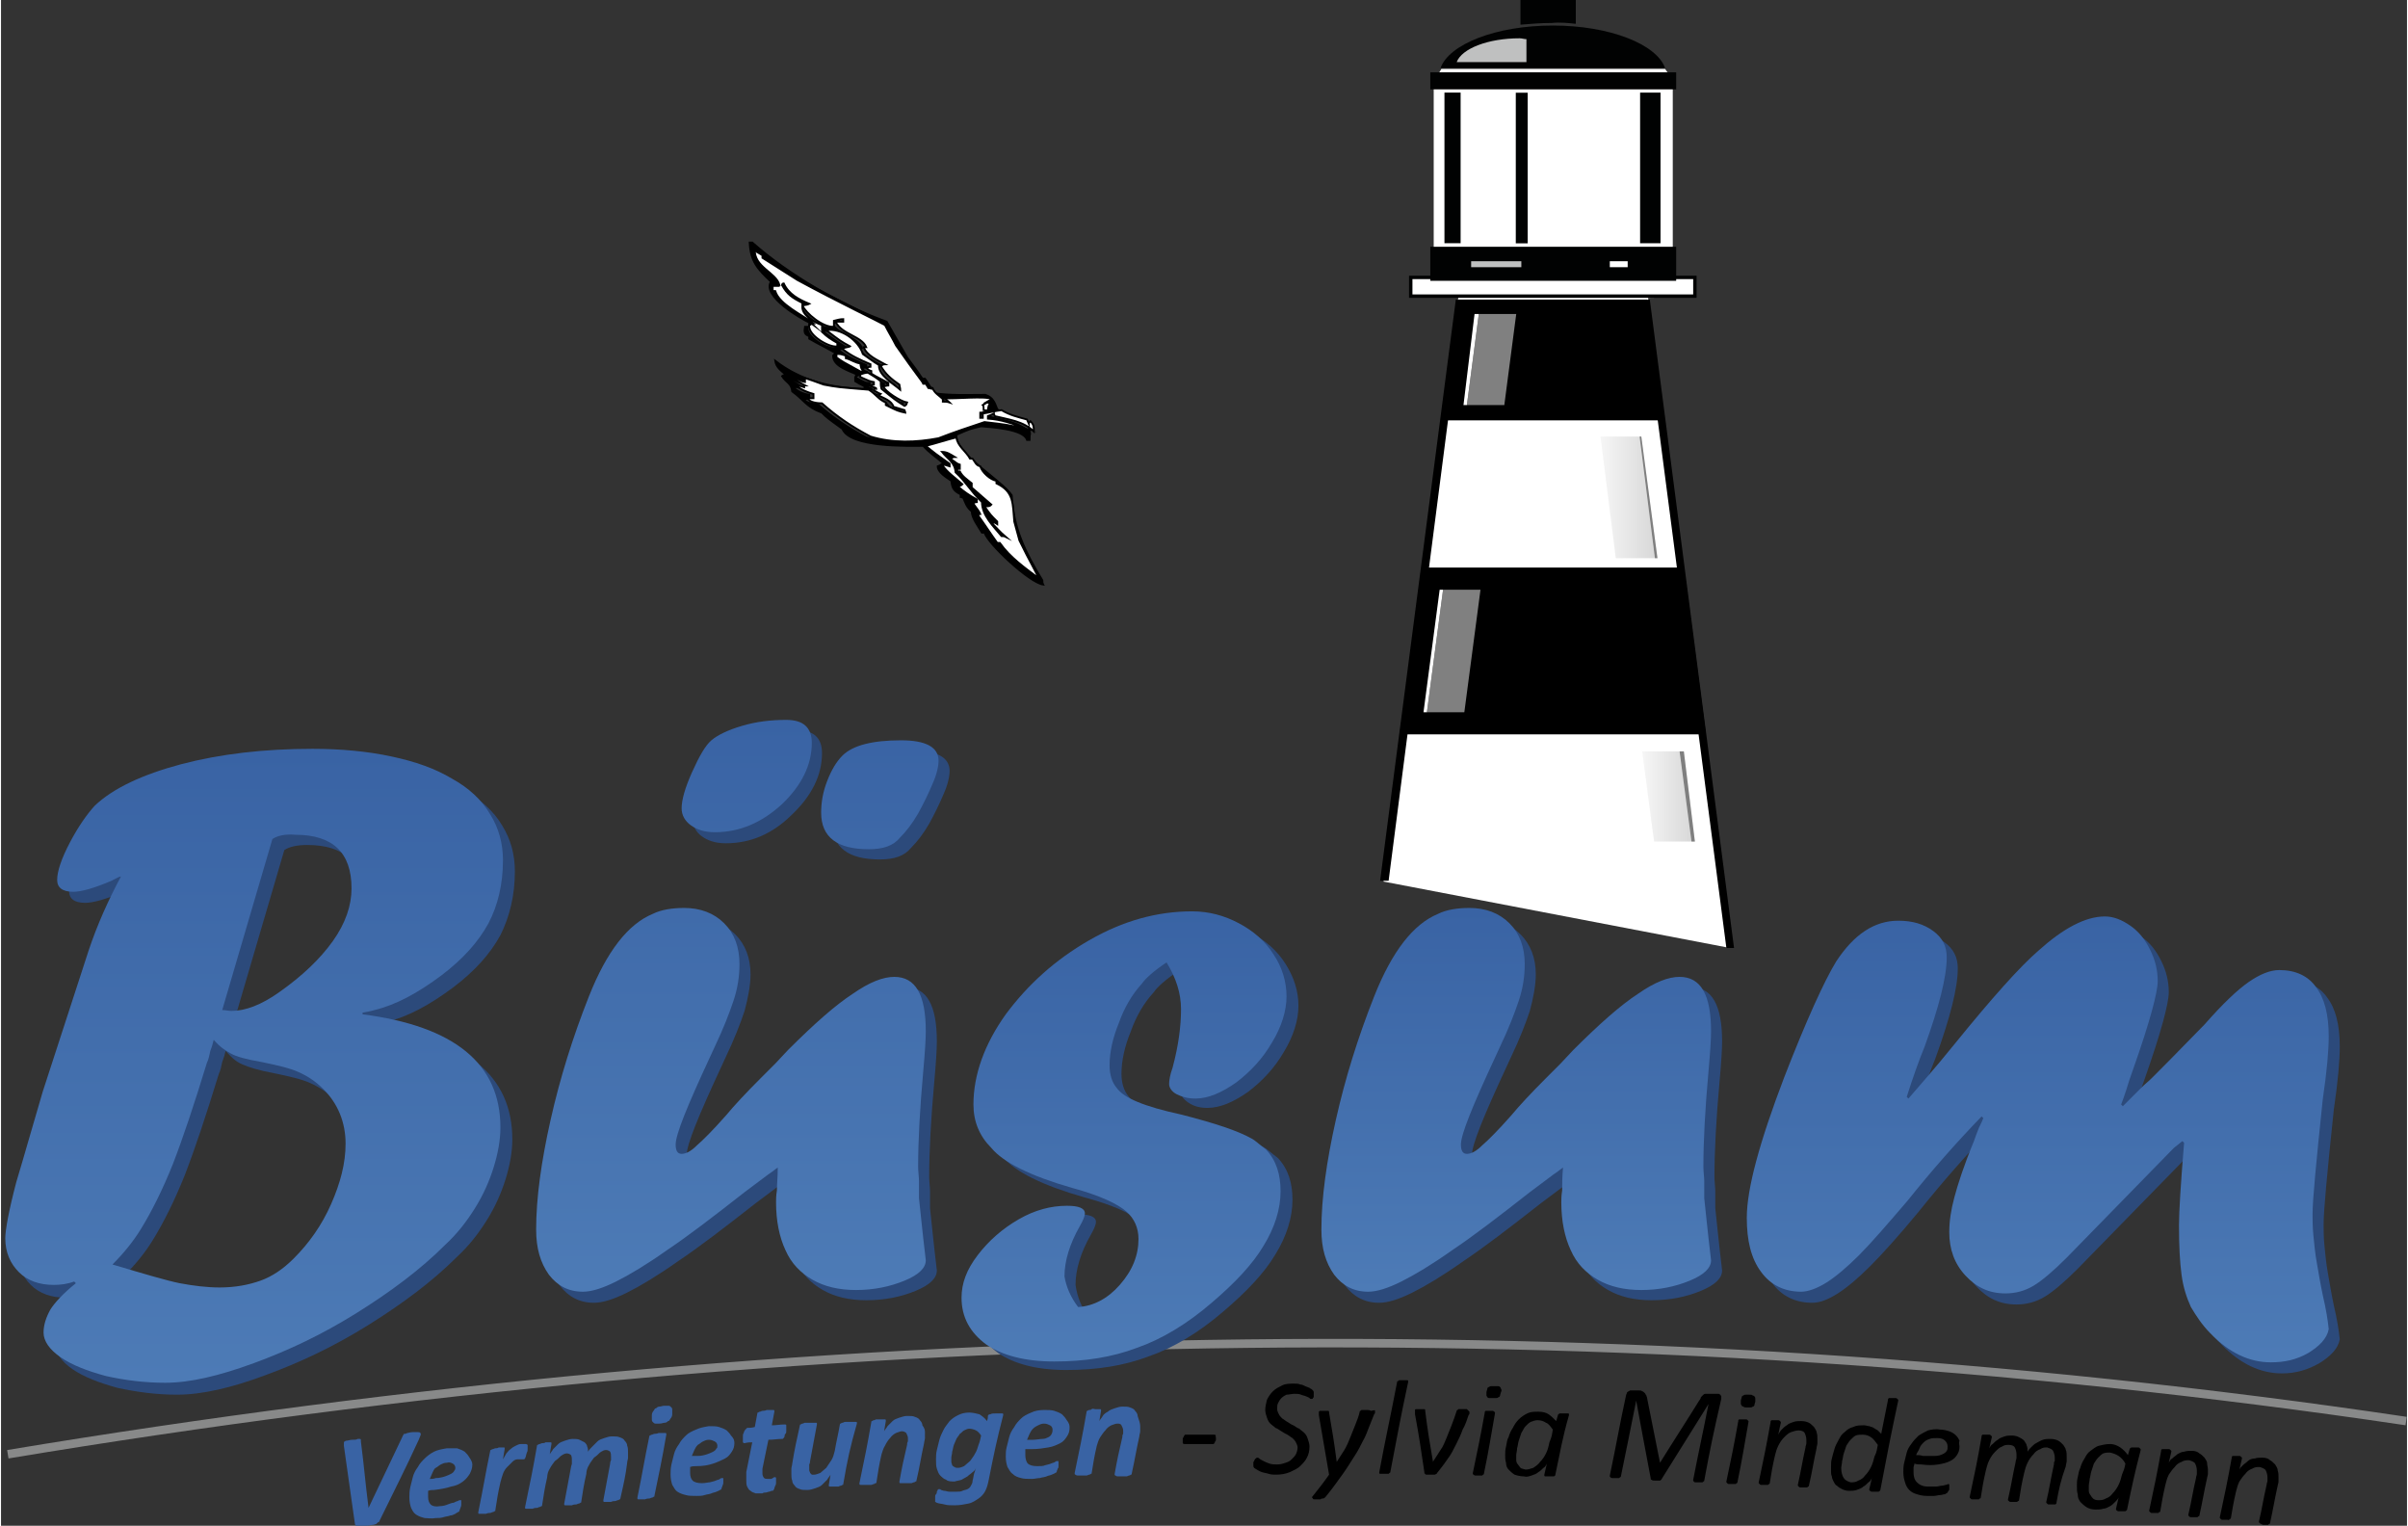 <?xml version="1.0" encoding="utf-8"?>
<svg xmlns="http://www.w3.org/2000/svg" xmlns:xlink="http://www.w3.org/1999/xlink" version="1.1" id="Ebene_1" x="0px" y="0px" viewBox="0 0 282.8 179.3" enable-background="new 0 0 282.8 179.3" xml:space="preserve" width="221" height="140">
<rect x="0" y="0" width="282.8" height="179.3" fill="#333333" stroke="none"/>
<g>
	<g>
		<polygon fill="#FFFFFF" points="196.5,32.7 199.1,32.7 199.1,34.9 193.6,35 203.2,111.4 162.5,103.6 171.3,34.9 165.7,34.9     165.7,32.7 168.4,32.7 168.4,9.6 169.3,8.1 195.6,8.1 196.5,9.4   "/>
		<g>
			<polygon points="163.1,103.5 171.9,35.3 171,35.2 162.1,103.5    "/>
			<polygon points="203.7,111.4 193.8,35.2 192.9,35.3 202.8,111.4    "/>
			<polygon fill-rule="evenodd" clip-rule="evenodd" points="200.4,86.3 164.4,86.3 167.1,66.7 197.8,66.7    "/>
			<polygon fill-rule="evenodd" clip-rule="evenodd" points="195.4,49.4 169.4,49.4 171.3,35.2 193.5,35.2    "/>
			<g opacity="0.5">
				<linearGradient id="SVGID_1_" gradientUnits="userSpaceOnUse" x1="187.951" y1="58.449" x2="194.414" y2="58.449">
					<stop offset="0" style="stop-color:#C6C6C6"/>
					<stop offset="1" style="stop-color:#000000"/>
				</linearGradient>
				<polygon opacity="0.3" fill="url(#SVGID_1_)" points="188,51.3 189.8,65.6 194.4,65.6 192.6,51.3     "/>
				<polygon points="192.8,51.3 192.6,51.3 194.4,65.6 194.7,65.6     "/>
				<polygon opacity="0.15" points="192.8,51.3 192.6,51.3 194.4,65.6 194.7,65.6     "/>
				<linearGradient id="SVGID_2_" gradientUnits="userSpaceOnUse" x1="192.927" y1="93.607" x2="198.716" y2="93.607">
					<stop offset="0" style="stop-color:#C6C6C6"/>
					<stop offset="1" style="stop-color:#000000"/>
				</linearGradient>
				<polygon opacity="0.3" fill="url(#SVGID_2_)" points="192.9,88.3 194.3,98.9 198.7,98.9 197.3,88.3     "/>
				<polygon points="197.8,88.3 197.3,88.3 198.7,98.9 199.1,98.9     "/>
				<polygon opacity="0.15" points="197.8,88.3 197.3,88.3 198.7,98.9 199.1,98.9     "/>
			</g>
			<g>
				<polygon opacity="0.5" fill="#FFFFFF" points="172,83.7 173.9,69.3 169.5,69.3 167.6,83.7     "/>
				<polygon opacity="0.5" fill="#FFFFFF" points="176.7,47.6 178.1,36.9 173.7,36.9 172.3,47.6     "/>
				<polygon fill="#FFFFFF" points="167.2,83.7 167.6,83.7 169.5,69.3 169.1,69.3     "/>
				<polygon fill="#FFFFFF" points="171.9,47.6 172.3,47.6 173.7,36.9 173.2,36.9     "/>
			</g>
			
				<rect x="165.7" y="32.6" fill="#FFFFFF" stroke="#010202" stroke-width="0.4" stroke-miterlimit="10" width="33.4" height="2.2"/>
			<rect x="168" y="29" fill="#010202" width="28.9" height="4"/>
			<rect x="189.1" y="30.7" fill="#FFFFFF" width="2.1" height="0.7"/>
			<rect x="172.8" y="30.7" opacity="0.75" fill="#FFFFFF" width="5.9" height="0.7"/>
			<rect x="168" y="8.5" fill="#010202" width="28.9" height="2"/>
			
				<rect x="161.7" y="18.8" transform="matrix(-7.091323e-11 1 -1 -7.091323e-11 190.363 -150.819)" fill="#010202" width="17.7" height="1.9"/>
			
				<rect x="169.9" y="19.1" transform="matrix(-4.987495e-11 1 -1 -4.987495e-11 198.548 -159.004)" fill="#010202" width="17.7" height="1.4"/>
			
				<rect x="185" y="18.6" transform="matrix(-8.856489e-11 1 -1 -8.856489e-11 213.66 -174.116)" fill="#010202" width="17.7" height="2.4"/>
			<path fill="#010202" d="M195.6,8c-1-2.8-6.5-5-13.2-5s-12.2,2.2-13.2,5H195.6z"/>
			<path opacity="0.75" fill="#FFFFFF" d="M179.3,4.6c-0.3,0-0.5-0.1-0.8-0.1c-3.7,0-6.8,1.2-7.4,2.8h8.2V4.6z"/>
			<path fill="#010202" d="M185.1,2.8V0h-6.5v2.9c1.2-0.1,2.4-0.2,3.7-0.2C183.2,2.6,184.2,2.7,185.1,2.8z"/>
		</g>
	</g>
	<path fill="none" stroke="#888989" stroke-miterlimit="10" d="M0.8,170.9c93.2-15.5,189.2-17.7,281.9-3.9"/>
	<g>
		<g>
			<path fill="#3963A4" d="M44.5,178.7c0,0.1-0.1,0.2-0.2,0.2c-0.1,0.1-0.1,0.1-0.2,0.2c-0.1,0-0.2,0.1-0.4,0.1     c-0.2,0-0.4,0.1-0.7,0.1c-0.3,0-0.6,0.1-0.7,0.1c-0.2,0-0.3,0-0.4,0c-0.1,0-0.2-0.1-0.2-0.1c0-0.1-0.1-0.1-0.1-0.2     c-0.5-3.7-0.8-5.5-1.3-9.2c0-0.1,0-0.3,0-0.3c0-0.1,0-0.2,0.1-0.2c0.1-0.1,0.2-0.1,0.3-0.1c0.1,0,0.3-0.1,0.6-0.1     c0.3,0,0.5,0,0.6-0.1c0.1,0,0.3,0,0.3,0c0.1,0,0.1,0.1,0.1,0.1c0,0.1,0,0.1,0,0.2c0.4,3.1,0.5,4.7,0.9,7.8c0,0,0,0,0,0     c1.6-3.4,2.4-5,4-8.4c0-0.1,0.1-0.1,0.1-0.2c0-0.1,0.1-0.1,0.2-0.1c0.1,0,0.2-0.1,0.3-0.1c0.1,0,0.3-0.1,0.6-0.1     c0.3,0,0.5,0,0.6,0c0.1,0,0.2,0,0.3,0.1c0,0.1,0.1,0.1,0,0.3s-0.1,0.3-0.2,0.5C47.4,172.9,46.4,174.8,44.5,178.7z"/>
			<path fill="#3963A4" d="M55.4,172.1c0,0.4-0.1,0.7-0.3,1.1c-0.2,0.3-0.4,0.6-0.8,0.9c-0.4,0.3-0.8,0.5-1.4,0.6     c-0.6,0.2-1.2,0.3-2,0.4c-0.3,0-0.4,0-0.7,0.1c0,0.1,0,0.2,0,0.4c0,0.1,0,0.2,0,0.3c0,0.4,0.1,0.7,0.3,0.9     c0.2,0.2,0.6,0.3,1.1,0.2c0.3,0,0.7-0.1,0.9-0.2c0.3-0.1,0.5-0.2,0.7-0.2c0.2-0.1,0.4-0.2,0.5-0.2c0.1-0.1,0.2-0.1,0.3-0.1     c0.1,0,0.1,0,0.1,0c0,0,0,0.1,0,0.2c0,0.1,0,0.2,0,0.3c0,0.1,0,0.2-0.1,0.4c0,0.1-0.1,0.2-0.1,0.3c0,0.1-0.1,0.2-0.2,0.2     c-0.1,0.1-0.2,0.1-0.3,0.2c-0.2,0.1-0.4,0.2-0.6,0.2c-0.2,0.1-0.5,0.1-0.8,0.2c-0.3,0.1-0.6,0.1-0.9,0.1c-0.5,0.1-1,0-1.3,0     c-0.4-0.1-0.7-0.2-1-0.4c-0.3-0.2-0.4-0.4-0.6-0.8c-0.1-0.3-0.2-0.7-0.2-1.2c0-0.4,0-0.7,0.1-1.2c0.1-0.4,0.2-0.8,0.3-1.2     c0.1-0.4,0.3-0.8,0.6-1.2c0.2-0.4,0.5-0.7,0.8-1c0.3-0.3,0.7-0.6,1.1-0.8c0.4-0.2,0.9-0.3,1.5-0.4c0.5,0,0.9,0,1.2,0     c0.3,0.1,0.6,0.2,0.9,0.4c0.2,0.2,0.4,0.4,0.5,0.6C55.3,171.6,55.4,171.9,55.4,172.1z M53.4,172.5c0-0.2-0.1-0.4-0.3-0.5     c-0.2-0.1-0.4-0.2-0.7-0.1c-0.3,0-0.5,0.1-0.7,0.2c-0.2,0.1-0.4,0.3-0.6,0.4s-0.3,0.4-0.4,0.6c-0.1,0.2-0.2,0.5-0.3,0.7     c0.3,0,0.4,0,0.7-0.1c0.4,0,0.8-0.1,1.1-0.2c0.3-0.1,0.5-0.2,0.7-0.3c0.2-0.1,0.3-0.2,0.4-0.4C53.4,172.7,53.4,172.6,53.4,172.5z     "/>
			<path fill="#3963A4" d="M61.9,169.8c0,0,0,0.1,0,0.2c0,0.1,0,0.2,0,0.3c0,0.1,0,0.3-0.1,0.4c0,0.1-0.1,0.3-0.1,0.4     c0,0.1-0.1,0.2-0.1,0.3c-0.1,0.1-0.1,0.1-0.2,0.1c0,0-0.1,0-0.1,0c0,0-0.1,0-0.2,0c-0.1,0-0.1,0-0.2,0c-0.1,0-0.1,0-0.2,0     c-0.2,0-0.4,0.1-0.6,0.3c-0.2,0.2-0.4,0.4-0.6,0.6c-0.2,0.2-0.4,0.5-0.5,0.8c-0.1,0.3-0.2,0.6-0.3,1c-0.3,1.3-0.4,2-0.6,3.3     c0,0.1,0,0.1-0.1,0.1c0,0-0.1,0.1-0.2,0.1c-0.1,0-0.2,0.1-0.3,0.1c-0.1,0-0.3,0-0.5,0.1c-0.2,0-0.4,0-0.5,0c-0.1,0-0.2,0-0.3,0     c-0.1,0-0.1,0-0.1-0.1c0,0,0-0.1,0-0.1c0.6-2.9,0.8-4.3,1.4-7.2c0-0.1,0-0.1,0.1-0.1c0,0,0.1-0.1,0.2-0.1c0.1,0,0.2-0.1,0.3-0.1     c0.1,0,0.3,0,0.4-0.1c0.2,0,0.3,0,0.4,0c0.1,0,0.2,0,0.2,0c0.1,0,0.1,0,0.1,0.1c0,0,0,0.1,0,0.1c-0.1,0.5-0.1,0.7-0.2,1.2     c0.1-0.2,0.3-0.5,0.4-0.7c0.2-0.2,0.3-0.4,0.5-0.5c0.2-0.2,0.4-0.3,0.6-0.4c0.2-0.1,0.4-0.2,0.6-0.2c0.1,0,0.2,0,0.2,0     c0.1,0,0.2,0,0.2,0c0.1,0,0.1,0,0.2,0c0.1,0,0.1,0,0.1,0.1C61.8,169.7,61.9,169.8,61.9,169.8z"/>
			<path fill="#3963A4" d="M72.8,176.1c0,0.1,0,0.1-0.1,0.1c0,0-0.1,0.1-0.2,0.1c-0.1,0-0.2,0.1-0.3,0.1c-0.1,0-0.3,0-0.5,0.1     c-0.2,0-0.4,0-0.5,0c-0.1,0-0.2,0-0.3,0c-0.1,0-0.1-0.1-0.1-0.1c0,0,0-0.1,0-0.1c0.3-1.7,0.5-2.6,0.8-4.3c0-0.1,0-0.2,0.1-0.4     c0-0.1,0-0.2,0-0.4c0-0.2,0-0.4-0.1-0.6c-0.1-0.1-0.3-0.2-0.5-0.2c-0.2,0-0.4,0.1-0.7,0.3c-0.2,0.2-0.4,0.4-0.7,0.6     c-0.2,0.3-0.4,0.5-0.6,0.9c-0.2,0.3-0.3,0.7-0.3,1c-0.3,1.3-0.4,2-0.6,3.3c0,0.1,0,0.1-0.1,0.1c0,0-0.1,0.1-0.2,0.1     c-0.1,0-0.2,0.1-0.3,0.1c-0.1,0-0.3,0-0.5,0.1c-0.2,0-0.3,0-0.5,0c-0.1,0-0.2,0-0.3,0c-0.1,0-0.1-0.1-0.1-0.1c0,0,0-0.1,0-0.1     c0.3-1.7,0.5-2.6,0.8-4.3c0-0.1,0.1-0.3,0.1-0.4c0-0.1,0-0.3,0-0.4c0-0.2,0-0.4-0.1-0.6c-0.1-0.1-0.3-0.2-0.5-0.2     c-0.2,0-0.4,0.1-0.7,0.3c-0.2,0.2-0.4,0.4-0.7,0.6c-0.2,0.3-0.4,0.5-0.6,0.9c-0.2,0.3-0.3,0.7-0.3,1c-0.3,1.3-0.4,2-0.6,3.3     c0,0.1,0,0.1-0.1,0.1c0,0-0.1,0.1-0.2,0.1c-0.1,0-0.2,0.1-0.3,0.1c-0.1,0-0.3,0-0.5,0.1c-0.2,0-0.4,0-0.5,0c-0.1,0-0.2,0-0.3,0     c-0.1,0-0.1,0-0.1-0.1c0,0,0-0.1,0-0.1c0.6-2.9,0.9-4.3,1.4-7.2c0-0.1,0-0.1,0.1-0.1c0,0,0.1-0.1,0.2-0.1c0.1,0,0.2-0.1,0.3-0.1     c0.1,0,0.3,0,0.4-0.1c0.2,0,0.3,0,0.4,0c0.1,0,0.2,0,0.2,0c0.1,0,0.1,0,0.1,0.1c0,0,0,0.1,0,0.1c-0.1,0.5-0.1,0.7-0.2,1.2     c0.1-0.2,0.3-0.4,0.4-0.6c0.2-0.2,0.4-0.4,0.6-0.6c0.2-0.2,0.5-0.3,0.8-0.4c0.3-0.1,0.6-0.2,0.9-0.2c0.3,0,0.6,0,0.8,0.1     c0.2,0.1,0.4,0.2,0.6,0.3c0.1,0.1,0.3,0.3,0.3,0.5c0.1,0.2,0.1,0.4,0.1,0.6c0.1-0.2,0.3-0.4,0.5-0.6c0.2-0.2,0.4-0.4,0.6-0.6     c0.2-0.2,0.5-0.3,0.8-0.4c0.3-0.1,0.6-0.2,0.9-0.2c0.4,0,0.7,0,0.9,0.1c0.3,0.1,0.5,0.2,0.6,0.4c0.2,0.2,0.3,0.4,0.3,0.6     c0.1,0.2,0.1,0.5,0.1,0.8c0,0.2,0,0.4,0,0.6c0,0.2-0.1,0.4-0.1,0.6C73.4,173.5,73.2,174.3,72.8,176.1z"/>
			<path fill="#3963A4" d="M76.8,175.8c0,0.1,0,0.1-0.1,0.1c0,0-0.1,0.1-0.2,0.1c-0.1,0-0.2,0.1-0.3,0.1s-0.3,0-0.5,0.1     c-0.2,0-0.4,0-0.5,0s-0.2,0-0.3,0c-0.1,0-0.1-0.1-0.1-0.1c0,0,0-0.1,0-0.1c0.6-2.9,0.8-4.3,1.4-7.2c0-0.1,0-0.1,0.1-0.1     c0,0,0.1-0.1,0.2-0.1c0.1,0,0.2-0.1,0.3-0.1c0.1,0,0.3,0,0.5-0.1c0.2,0,0.4,0,0.5,0c0.1,0,0.2,0,0.3,0c0.1,0,0.1,0.1,0.1,0.1     c0,0,0,0.1,0,0.1C77.7,171.5,77.4,172.9,76.8,175.8z M78.9,166.2c0,0.2-0.1,0.4-0.2,0.5c-0.1,0.1-0.1,0.3-0.3,0.3     c-0.1,0.1-0.2,0.2-0.4,0.2c-0.2,0-0.3,0.1-0.6,0.1c-0.2,0-0.4,0-0.5,0c-0.1,0-0.2-0.1-0.3-0.2c-0.1-0.1-0.1-0.2-0.1-0.3     c0-0.1,0-0.3,0-0.5c0-0.2,0.1-0.4,0.2-0.5c0.1-0.1,0.1-0.3,0.3-0.3c0.1-0.1,0.2-0.2,0.4-0.2c0.2,0,0.3-0.1,0.6-0.1     c0.2,0,0.4,0,0.5,0c0.1,0,0.2,0.1,0.3,0.2c0.1,0.1,0.1,0.2,0.1,0.3C78.9,165.8,78.9,166,78.9,166.2z"/>
			<path fill="#3963A4" d="M86.2,169.6c0,0.4-0.1,0.7-0.3,1c-0.2,0.3-0.4,0.6-0.8,0.8c-0.4,0.2-0.8,0.4-1.4,0.6     c-0.6,0.2-1.2,0.3-2,0.3c-0.3,0-0.4,0-0.7,0.1c0,0.1,0,0.2,0,0.4c0,0.1,0,0.2,0,0.3c0,0.4,0.1,0.7,0.3,0.9     c0.2,0.2,0.6,0.3,1.1,0.3c0.4,0,0.7-0.1,0.9-0.1c0.3-0.1,0.5-0.1,0.7-0.2c0.2-0.1,0.4-0.1,0.5-0.2c0.1-0.1,0.2-0.1,0.3-0.1     c0.1,0,0.1,0,0.1,0c0,0,0,0.1,0,0.2c0,0.1,0,0.2,0,0.3c0,0.1,0,0.2-0.1,0.4c0,0.1-0.1,0.2-0.1,0.3c0,0.1-0.1,0.2-0.2,0.2     c-0.1,0.1-0.2,0.1-0.4,0.2c-0.2,0.1-0.4,0.1-0.6,0.2c-0.2,0.1-0.5,0.1-0.8,0.2c-0.3,0.1-0.6,0.1-0.9,0.1c-0.5,0-1,0-1.3-0.1     c-0.4-0.1-0.7-0.2-1-0.4c-0.3-0.2-0.4-0.5-0.6-0.8c-0.1-0.3-0.2-0.7-0.2-1.2c0-0.4,0-0.7,0.1-1.2c0.1-0.4,0.2-0.8,0.3-1.2     c0.1-0.4,0.3-0.8,0.6-1.2c0.2-0.4,0.5-0.7,0.8-1c0.3-0.3,0.7-0.5,1.2-0.7c0.4-0.2,0.9-0.3,1.5-0.4c0.5,0,0.9,0,1.2,0.1     c0.3,0.1,0.6,0.2,0.9,0.4c0.2,0.2,0.4,0.4,0.5,0.6C86.2,169.1,86.2,169.4,86.2,169.6z M84.2,169.9c0-0.2-0.1-0.4-0.3-0.5     c-0.2-0.1-0.4-0.2-0.7-0.2c-0.3,0-0.5,0.1-0.7,0.2c-0.2,0.1-0.4,0.3-0.6,0.4c-0.2,0.2-0.3,0.4-0.4,0.6c-0.1,0.2-0.2,0.5-0.3,0.7     c0.3,0,0.4,0,0.7,0c0.4,0,0.8-0.1,1.1-0.2c0.3-0.1,0.5-0.2,0.7-0.3c0.2-0.1,0.3-0.2,0.4-0.4C84.2,170.2,84.2,170,84.2,169.9z"/>
			<path fill="#3963A4" d="M92.3,167.7c0,0.1,0,0.1,0,0.2c0,0.1,0,0.2,0,0.3c0,0.1,0,0.2-0.1,0.3s-0.1,0.2-0.1,0.3     c0,0.1-0.1,0.1-0.1,0.2c-0.1,0.1-0.1,0.1-0.2,0.1c-0.6,0-0.9,0.1-1.6,0.1c-0.3,1.4-0.4,2-0.7,3.4c0,0.1,0,0.2,0,0.3     c0,0.1,0,0.2,0,0.3c0,0.2,0.1,0.4,0.2,0.5c0.1,0.1,0.3,0.1,0.5,0.1c0.1,0,0.2,0,0.3,0c0.1,0,0.2-0.1,0.2-0.1     c0.1,0,0.1-0.1,0.2-0.1c0,0,0.1,0,0.1,0c0,0,0.1,0,0.1,0.1c0,0,0,0.1,0,0.2c0,0.1,0,0.2,0,0.3c0,0.1,0,0.3-0.1,0.4     c0,0.1-0.1,0.2-0.1,0.3c0,0.1-0.1,0.2-0.1,0.2c0,0.1-0.1,0.1-0.2,0.1c-0.1,0-0.2,0.1-0.3,0.1c-0.1,0-0.3,0.1-0.4,0.1     c-0.1,0-0.3,0-0.4,0.1c-0.3,0-0.6,0-0.8,0c-0.2-0.1-0.4-0.1-0.6-0.3c-0.2-0.1-0.3-0.3-0.4-0.5c-0.1-0.2-0.1-0.5-0.1-0.8     c0-0.1,0-0.1,0-0.2c0-0.1,0-0.2,0-0.2c0-0.1,0-0.2,0-0.3c0-0.1,0-0.2,0-0.2c0.3-1.4,0.4-2.1,0.7-3.5c-0.3,0-0.5,0-0.9,0.1     c-0.1,0-0.1,0-0.2-0.1c0,0,0-0.1,0-0.3c0-0.1,0-0.2,0-0.4c0-0.1,0-0.3,0.1-0.4c0-0.1,0.1-0.3,0.2-0.4c0.1-0.1,0.2-0.2,0.2-0.2     c0.3,0,0.5,0,0.9-0.1c0.1-0.6,0.2-1,0.3-1.6c0-0.1,0-0.1,0.1-0.1c0,0,0.1-0.1,0.2-0.1c0.1,0,0.2-0.1,0.3-0.1c0.1,0,0.3,0,0.5-0.1     c0.2,0,0.4,0,0.5,0c0.1,0,0.2,0,0.3,0c0.1,0,0.1,0.1,0.1,0.1c0,0,0,0.1,0,0.1c-0.1,0.6-0.2,1-0.3,1.6c0.6,0,0.9-0.1,1.5-0.1     c0.1,0,0.2,0,0.2,0.1C92.3,167.5,92.3,167.6,92.3,167.7z"/>
			<path fill="#3963A4" d="M99,174.4c0,0.1,0,0.1-0.1,0.1c0,0-0.1,0.1-0.2,0.1c-0.1,0-0.2,0.1-0.3,0.1c-0.1,0-0.3,0-0.4,0     c-0.2,0-0.3,0-0.4,0c-0.1,0-0.2,0-0.2,0c-0.1,0-0.1-0.1-0.1-0.1c0,0,0-0.1,0-0.1c0.1-0.5,0.1-0.7,0.2-1.2     c-0.1,0.2-0.3,0.4-0.4,0.6c-0.2,0.2-0.4,0.4-0.6,0.6c-0.2,0.2-0.5,0.3-0.8,0.4c-0.3,0.1-0.6,0.2-0.9,0.2c-0.4,0-0.7,0-0.9-0.1     c-0.3-0.1-0.5-0.2-0.6-0.4c-0.2-0.2-0.3-0.4-0.3-0.6c-0.1-0.2-0.1-0.5-0.1-0.8c0-0.2,0-0.4,0-0.6c0-0.2,0.1-0.4,0.1-0.6     c0.3-1.8,0.5-2.7,0.9-4.5c0-0.1,0-0.1,0.1-0.1c0,0,0.1-0.1,0.2-0.1c0.1,0,0.2-0.1,0.3-0.1c0.1,0,0.3,0,0.5,0c0.2,0,0.4,0,0.5,0     c0.1,0,0.2,0,0.3,0c0.1,0,0.1,0,0.1,0.1c0,0,0,0.1,0,0.1c-0.3,1.7-0.5,2.6-0.8,4.3c0,0.1,0,0.2-0.1,0.4c0,0.1,0,0.3,0,0.4     c0,0.1,0,0.2,0,0.3c0,0.1,0.1,0.2,0.1,0.3c0.1,0.1,0.1,0.1,0.2,0.2c0.1,0,0.2,0,0.3,0c0.2,0,0.4-0.1,0.7-0.2     c0.2-0.2,0.5-0.4,0.7-0.6c0.2-0.3,0.4-0.6,0.6-0.9c0.2-0.3,0.3-0.7,0.4-1.1c0.2-1.2,0.4-1.9,0.6-3.1c0-0.1,0-0.1,0.1-0.1     c0,0,0.1-0.1,0.2-0.1c0.1,0,0.2-0.1,0.3-0.1c0.1,0,0.3,0,0.5,0c0.2,0,0.4,0,0.5,0c0.1,0,0.2,0,0.3,0c0.1,0,0.1,0,0.1,0.1     c0,0,0,0.1,0,0.1C99.8,170.1,99.5,171.5,99,174.4z"/>
			<path fill="#3963A4" d="M108.6,168.4c0,0.2,0,0.4,0,0.6c0,0.2-0.1,0.4-0.1,0.6c-0.4,1.8-0.5,2.7-0.9,4.4c0,0.1,0,0.1-0.1,0.1     c0,0-0.1,0.1-0.2,0.1c-0.1,0-0.2,0.1-0.3,0.1c-0.1,0-0.3,0-0.5,0c-0.2,0-0.4,0-0.5,0c-0.1,0-0.2,0-0.3,0c-0.1,0-0.1-0.1-0.1-0.1     c0,0,0-0.1,0-0.1c0.3-1.7,0.5-2.6,0.9-4.3c0-0.1,0-0.3,0.1-0.4c0-0.1,0-0.3,0-0.4c0-0.2-0.1-0.4-0.2-0.6     c-0.1-0.1-0.3-0.2-0.5-0.2c-0.2,0-0.4,0.1-0.7,0.2c-0.2,0.1-0.5,0.3-0.7,0.6c-0.2,0.2-0.4,0.5-0.6,0.9c-0.2,0.3-0.3,0.7-0.4,1     c-0.3,1.3-0.4,2-0.6,3.3c0,0.1,0,0.1-0.1,0.1s-0.1,0.1-0.2,0.1c-0.1,0-0.2,0.1-0.3,0.1c-0.1,0-0.3,0-0.5,0c-0.2,0-0.4,0-0.5,0     c-0.1,0-0.2,0-0.3,0c-0.1,0-0.1-0.1-0.1-0.1c0,0,0-0.1,0-0.1c0.6-2.9,0.9-4.3,1.4-7.2c0-0.1,0-0.1,0.1-0.1c0,0,0.1-0.1,0.2-0.1     c0.1,0,0.2-0.1,0.3-0.1c0.1,0,0.3,0,0.4,0c0.2,0,0.3,0,0.4,0c0.1,0,0.2,0,0.2,0c0.1,0,0.1,0.1,0.1,0.1c0,0,0,0.1,0,0.1     c-0.1,0.5-0.1,0.7-0.2,1.2c0.1-0.2,0.3-0.4,0.4-0.6c0.2-0.2,0.4-0.4,0.6-0.6c0.2-0.2,0.5-0.3,0.8-0.4c0.3-0.1,0.6-0.2,0.9-0.2     c0.4,0,0.7,0,0.9,0.1c0.3,0.1,0.5,0.2,0.6,0.4c0.2,0.2,0.3,0.4,0.3,0.6C108.6,167.9,108.6,168.1,108.6,168.4z"/>
			<path fill="#3963A4" d="M116.1,173.9c-0.1,0.5-0.2,0.9-0.4,1.3c-0.2,0.4-0.5,0.7-0.8,0.9s-0.7,0.5-1.2,0.6     c-0.5,0.1-1,0.2-1.6,0.2c-0.5,0-0.9,0-1.2-0.1c-0.4-0.1-0.7-0.1-0.9-0.2c-0.1,0-0.1-0.1-0.2-0.1c0-0.1,0-0.1,0-0.2     c0,0,0-0.1,0-0.2c0-0.1,0-0.2,0-0.2c0-0.1,0-0.2,0.1-0.3s0.1-0.2,0.1-0.3c0-0.1,0.1-0.1,0.1-0.2c0-0.1,0.1-0.1,0.2-0.1     c0.1,0,0.1,0,0.2,0.1c0.1,0,0.2,0.1,0.4,0.1c0.2,0,0.3,0.1,0.6,0.1c0.2,0,0.5,0,0.8,0c0.3,0,0.5,0,0.7-0.1     c0.2-0.1,0.4-0.1,0.6-0.2c0.2-0.1,0.3-0.2,0.4-0.4c0.1-0.2,0.2-0.3,0.2-0.6c0.1-0.3,0.1-0.6,0.2-0.9c0.1-0.2,0.1-0.4,0.2-0.6     c-0.1,0.2-0.2,0.4-0.4,0.5c-0.2,0.2-0.4,0.3-0.6,0.5c-0.2,0.1-0.5,0.3-0.7,0.4c-0.3,0.1-0.5,0.1-0.8,0.2c-0.4,0-0.8,0-1-0.2     c-0.3-0.1-0.5-0.3-0.7-0.5c-0.2-0.2-0.3-0.5-0.4-0.8c-0.1-0.3-0.1-0.7-0.1-1.1c0-0.3,0-0.7,0.1-1.1c0.1-0.4,0.2-0.8,0.3-1.2     c0.1-0.4,0.3-0.8,0.5-1.2c0.2-0.4,0.5-0.7,0.7-1c0.3-0.3,0.6-0.5,1-0.7c0.4-0.2,0.8-0.3,1.3-0.3c0.4,0,0.8,0.1,1.2,0.2     c0.3,0.2,0.6,0.4,0.9,0.8c0.1-0.3,0.1-0.4,0.1-0.6c0-0.1,0.1-0.2,0.3-0.2c0.1-0.1,0.4-0.1,0.7-0.1c0.2,0,0.3,0,0.4,0     c0.1,0,0.2,0,0.3,0c0.1,0,0.1,0.1,0.1,0.1c0,0,0,0.1,0,0.1C117,169.4,116.7,170.9,116.1,173.9z M115.2,168.7     c-0.2-0.3-0.4-0.5-0.6-0.6c-0.2-0.1-0.5-0.2-0.8-0.2c-0.2,0-0.4,0.1-0.6,0.2c-0.2,0.1-0.3,0.3-0.5,0.4c-0.1,0.2-0.3,0.4-0.4,0.6     c-0.1,0.2-0.2,0.5-0.3,0.7c-0.1,0.3-0.1,0.5-0.2,0.8c0,0.3-0.1,0.5-0.1,0.7c0,0.2,0,0.3,0,0.5c0,0.1,0.1,0.3,0.1,0.4     c0.1,0.1,0.2,0.2,0.3,0.2c0.1,0.1,0.2,0.1,0.4,0.1c0.2,0,0.5-0.1,0.7-0.2c0.2-0.2,0.5-0.4,0.7-0.6c0.2-0.3,0.4-0.5,0.6-0.9     c0.2-0.3,0.3-0.7,0.4-1C115.1,169.3,115.1,169.1,115.2,168.7z"/>
			<path fill="#3963A4" d="M125.6,167.8c0,0.4-0.1,0.7-0.3,1c-0.2,0.3-0.4,0.6-0.8,0.8c-0.4,0.2-0.8,0.4-1.4,0.5     c-0.6,0.1-1.2,0.2-2,0.2c-0.3,0-0.4,0-0.7,0c0,0.1,0,0.2,0,0.4c0,0.1,0,0.2,0,0.3c0,0.4,0.1,0.8,0.3,1c0.2,0.2,0.6,0.3,1.1,0.3     c0.4,0,0.7,0,0.9-0.1c0.3-0.1,0.5-0.1,0.7-0.2c0.2-0.1,0.4-0.1,0.5-0.2c0.1-0.1,0.2-0.1,0.3-0.1c0.1,0,0.1,0,0.1,0.1     c0,0,0,0.1,0,0.2c0,0.1,0,0.2,0,0.3c0,0.1,0,0.2-0.1,0.3c0,0.1-0.1,0.2-0.1,0.3c0,0.1-0.1,0.2-0.2,0.2c-0.1,0.1-0.2,0.1-0.4,0.2     c-0.2,0.1-0.4,0.1-0.6,0.2c-0.2,0.1-0.5,0.1-0.8,0.2c-0.3,0-0.6,0.1-0.9,0.1c-0.5,0-1,0-1.3-0.1c-0.4-0.1-0.7-0.2-1-0.5     c-0.3-0.2-0.4-0.5-0.6-0.8c-0.1-0.3-0.2-0.7-0.2-1.2c0-0.4,0-0.7,0.1-1.1c0.1-0.4,0.2-0.8,0.3-1.2c0.1-0.4,0.3-0.8,0.6-1.2     c0.2-0.4,0.5-0.7,0.8-1c0.3-0.3,0.7-0.5,1.2-0.7c0.4-0.2,0.9-0.3,1.5-0.3c0.5,0,0.9,0,1.2,0.1c0.3,0.1,0.6,0.2,0.9,0.4     c0.2,0.2,0.4,0.4,0.5,0.6C125.6,167.3,125.6,167.5,125.6,167.8z M123.6,168c0-0.2-0.1-0.4-0.3-0.5c-0.2-0.1-0.4-0.2-0.7-0.2     c-0.3,0-0.5,0.1-0.7,0.2c-0.2,0.1-0.4,0.2-0.6,0.4c-0.2,0.2-0.3,0.4-0.4,0.6c-0.1,0.2-0.2,0.5-0.3,0.7c0.3,0,0.4,0,0.7,0     c0.4,0,0.8-0.1,1.1-0.1s0.5-0.1,0.7-0.2c0.2-0.1,0.3-0.2,0.4-0.4C123.6,168.3,123.6,168.1,123.6,168z"/>
			<path fill="#3963A4" d="M133.9,167.6c0,0.2,0,0.4,0,0.6c0,0.2-0.1,0.4-0.1,0.6c-0.4,1.8-0.5,2.6-0.9,4.4c0,0.1,0,0.1-0.1,0.1     c0,0-0.1,0.1-0.2,0.1c-0.1,0-0.2,0.1-0.3,0.1c-0.1,0-0.3,0-0.5,0c-0.2,0-0.4,0-0.5,0c-0.1,0-0.2,0-0.3-0.1     c-0.1,0-0.1-0.1-0.1-0.1c0,0,0-0.1,0-0.1c0.3-1.7,0.5-2.6,0.9-4.3c0-0.1,0-0.3,0.1-0.4c0-0.1,0-0.2,0-0.4c0-0.2-0.1-0.4-0.2-0.6     c-0.1-0.2-0.3-0.2-0.5-0.2c-0.2,0-0.4,0.1-0.7,0.2c-0.2,0.1-0.5,0.3-0.7,0.6c-0.2,0.2-0.4,0.5-0.6,0.8c-0.2,0.3-0.3,0.7-0.4,1     c-0.3,1.3-0.4,1.9-0.6,3.2c0,0.1,0,0.1-0.1,0.1c0,0-0.1,0.1-0.2,0.1c-0.1,0-0.2,0.1-0.3,0.1c-0.1,0-0.3,0-0.5,0     c-0.2,0-0.4,0-0.5,0c-0.1,0-0.2,0-0.3-0.1c-0.1,0-0.1-0.1-0.1-0.1c0,0,0-0.1,0-0.1c0.6-2.9,0.9-4.3,1.4-7.2c0-0.1,0-0.1,0.1-0.1     c0,0,0.1-0.1,0.2-0.1c0.1,0,0.2,0,0.3-0.1s0.3,0,0.4,0c0.2,0,0.3,0,0.4,0c0.1,0,0.2,0,0.2,0c0.1,0,0.1,0.1,0.1,0.1     c0,0,0,0.1,0,0.1c-0.1,0.5-0.1,0.7-0.2,1.2c0.1-0.2,0.3-0.4,0.4-0.6s0.4-0.4,0.6-0.5c0.2-0.2,0.5-0.3,0.8-0.4     c0.3-0.1,0.6-0.2,0.9-0.2c0.4,0,0.7,0,0.9,0.1c0.3,0.1,0.5,0.2,0.6,0.4c0.2,0.2,0.3,0.4,0.3,0.6     C133.8,167,133.9,167.3,133.9,167.6z"/>
			<path d="M142.8,168.9c0,0,0,0.1,0,0.1c0,0.1,0,0.1,0,0.2c0,0.1,0,0.1-0.1,0.2c0,0.1,0,0.1-0.1,0.2c0,0.1-0.1,0.1-0.1,0.1     c0,0-0.1,0-0.1,0c-1.3,0-2,0-3.3,0c-0.1,0-0.1,0-0.2-0.1c0,0,0-0.1,0-0.2c0,0,0-0.1,0-0.1c0-0.1,0-0.1,0-0.2c0-0.1,0-0.1,0.1-0.2     c0-0.1,0-0.1,0.1-0.2c0-0.1,0.1-0.1,0.1-0.1c0,0,0.1,0,0.1,0c1.3,0,2,0,3.3,0c0.1,0,0.1,0,0.2,0.1     C142.7,168.8,142.8,168.9,142.8,168.9z"/>
			<path d="M154.3,163.6c0,0,0,0.1,0,0.1s0,0.1,0,0.2c0,0.1,0,0.1,0,0.2c0,0.1,0,0.1-0.1,0.2c0,0.1-0.1,0.1-0.1,0.1c0,0-0.1,0-0.1,0     c-0.1,0-0.1,0-0.2-0.1c-0.1-0.1-0.2-0.1-0.4-0.2c-0.2-0.1-0.4-0.1-0.6-0.2c-0.2-0.1-0.5-0.1-0.8-0.1c-0.3,0-0.6,0.1-0.9,0.1     c-0.2,0.1-0.4,0.2-0.6,0.4c-0.2,0.2-0.3,0.4-0.4,0.6c-0.1,0.2-0.1,0.4-0.1,0.7c0,0.2,0.1,0.4,0.2,0.6c0.1,0.2,0.2,0.3,0.4,0.5     c0.2,0.1,0.4,0.3,0.6,0.4c0.2,0.1,0.4,0.3,0.7,0.4c0.2,0.1,0.4,0.3,0.7,0.4c0.2,0.2,0.4,0.3,0.6,0.5c0.2,0.2,0.3,0.4,0.4,0.7     s0.2,0.6,0.2,0.9c0,0.5-0.1,0.9-0.3,1.3c-0.2,0.4-0.5,0.7-0.8,1c-0.3,0.3-0.8,0.5-1.2,0.7c-0.5,0.2-1,0.3-1.6,0.3     c-0.3,0-0.6,0-0.9-0.1c-0.3-0.1-0.5-0.1-0.8-0.2s-0.4-0.2-0.6-0.3c-0.2-0.1-0.3-0.2-0.3-0.2c-0.1-0.1-0.1-0.2-0.1-0.3     c0,0,0-0.1,0-0.1c0-0.1,0-0.1,0-0.2c0-0.1,0-0.1,0.1-0.2c0-0.1,0-0.1,0.1-0.2c0-0.1,0.1-0.1,0.1-0.1c0,0,0.1-0.1,0.1-0.1     c0.1,0,0.2,0,0.3,0.1c0.1,0.1,0.3,0.2,0.5,0.3c0.2,0.1,0.4,0.2,0.7,0.3c0.3,0.1,0.6,0.1,0.9,0.1c0.4,0,0.7-0.1,1-0.2     c0.3-0.1,0.5-0.2,0.7-0.4c0.2-0.2,0.4-0.4,0.5-0.6c0.1-0.2,0.2-0.5,0.2-0.8c0-0.2-0.1-0.4-0.2-0.6c-0.1-0.2-0.2-0.3-0.4-0.5     c-0.2-0.1-0.4-0.3-0.6-0.4c-0.2-0.1-0.4-0.2-0.7-0.4c-0.2-0.1-0.4-0.3-0.7-0.4c-0.2-0.2-0.4-0.3-0.6-0.5     c-0.2-0.2-0.3-0.4-0.4-0.7c-0.1-0.3-0.2-0.6-0.2-0.9c0-0.4,0.1-0.8,0.2-1.2c0.2-0.4,0.4-0.7,0.7-1c0.3-0.3,0.7-0.5,1.1-0.7     c0.4-0.2,0.9-0.2,1.4-0.2c0.3,0,0.5,0,0.7,0.1c0.2,0,0.4,0.1,0.6,0.2c0.2,0.1,0.3,0.1,0.5,0.2c0.1,0.1,0.2,0.1,0.3,0.2     c0,0,0.1,0.1,0.1,0.1C154.3,163.5,154.3,163.6,154.3,163.6z"/>
			<path d="M161.5,165.8c0,0.1,0,0.1,0,0.2c0,0.1,0,0.1-0.1,0.2c-0.2,0.5-0.4,1-0.6,1.5c-0.2,0.5-0.4,1.1-0.7,1.6     c-0.3,0.6-0.6,1.2-1,1.8c-0.4,0.6-0.8,1.3-1.3,2c-0.8,1.1-1.2,1.7-2.1,2.8c0,0-0.1,0.1-0.1,0.1c0,0-0.1,0.1-0.2,0.1     c-0.1,0-0.2,0-0.3,0.1c-0.1,0-0.2,0-0.3,0c-0.1,0-0.3,0-0.4,0c-0.1,0-0.2,0-0.2-0.1c0,0-0.1-0.1-0.1-0.1c0-0.1,0-0.1,0.1-0.2     c0.8-1,1.2-1.5,1.9-2.5c-0.5-2.8-0.7-4.2-1.2-7c0-0.1,0-0.1,0-0.2c0-0.1,0-0.1,0-0.1c0-0.1,0-0.1,0-0.1c0,0,0.1-0.1,0.1-0.1     c0.1,0,0.1,0,0.2,0c0.1,0,0.2,0,0.3,0c0.1,0,0.3,0,0.3,0c0.1,0,0.1,0,0.2,0c0,0,0.1,0,0.1,0.1c0,0,0,0.1,0,0.1     c0.4,2.3,0.6,3.5,0.9,5.8c0,0,0,0,0,0c0.3-0.5,0.6-0.9,0.9-1.4c0.3-0.5,0.5-1,0.7-1.5c0.2-0.5,0.4-1,0.6-1.5     c0.2-0.5,0.4-1,0.5-1.5c0,0,0-0.1,0.1-0.1c0,0,0.1-0.1,0.1-0.1c0.1,0,0.1,0,0.2,0c0.1,0,0.2,0,0.4,0c0.2,0,0.4,0,0.5,0.1     C161.5,165.7,161.5,165.7,161.5,165.8z"/>
			<path d="M163.3,173c0,0,0,0.1-0.1,0.1c0,0-0.1,0.1-0.1,0.1s-0.1,0-0.2,0c-0.1,0-0.2,0-0.3,0c-0.1,0-0.2,0-0.3,0     c-0.1,0-0.1,0-0.2,0c0,0-0.1,0-0.1-0.1c0,0,0-0.1,0-0.1c0.8-4.3,1.3-6.4,2.1-10.6c0,0,0-0.1,0.1-0.1s0.1-0.1,0.1-0.1     c0.1,0,0.1,0,0.2,0c0.1,0,0.2,0,0.3,0c0.1,0,0.2,0,0.3,0c0.1,0,0.1,0,0.2,0c0,0,0.1,0,0.1,0.1c0,0,0,0.1,0,0.1     C164.5,166.6,164.1,168.8,163.3,173z"/>
			<path d="M172.6,165.9c0,0.1,0,0.1,0,0.2c0,0.1,0,0.1-0.1,0.2c-0.2,0.6-0.4,1.2-0.7,1.7c-0.2,0.6-0.5,1.2-0.8,1.8     c-0.3,0.6-0.6,1.2-1,1.7c-0.4,0.6-0.8,1.1-1.2,1.6c0,0.1-0.1,0.1-0.1,0.1c0,0-0.1,0.1-0.2,0.1c-0.1,0-0.1,0-0.2,0     c-0.1,0-0.2,0-0.3,0c-0.2,0-0.3,0-0.4,0c-0.1,0-0.2,0-0.2-0.1c-0.1,0-0.1-0.1-0.1-0.1c0,0,0-0.1,0-0.1c-0.4-2.7-0.6-4.1-1.1-6.8     c0-0.1,0-0.1,0-0.2c0,0,0-0.1,0-0.1c0-0.1,0-0.1,0-0.2s0.1-0.1,0.1-0.1c0,0,0.1,0,0.2,0c0.1,0,0.2,0,0.3,0s0.3,0,0.3,0     c0.1,0,0.1,0,0.2,0c0,0,0.1,0,0.1,0.1c0,0,0,0.1,0,0.1c0.3,2.4,0.5,3.6,0.9,5.9c0,0,0,0.1,0,0.1c0,0,0,0,0,0     c0.3-0.5,0.6-0.9,0.9-1.4c0.3-0.4,0.5-0.9,0.7-1.4c0.2-0.5,0.4-1,0.6-1.5c0.2-0.5,0.4-1.1,0.6-1.7c0,0,0-0.1,0.1-0.1     c0,0,0.1-0.1,0.1-0.1c0.1,0,0.1,0,0.2,0c0.1,0,0.2,0,0.3,0c0.1,0,0.2,0,0.3,0c0.1,0,0.1,0,0.2,0     C172.5,165.8,172.5,165.8,172.6,165.9C172.6,165.8,172.6,165.9,172.6,165.9z"/>
			<path d="M174.3,173.2c0,0,0,0.1-0.1,0.1c0,0-0.1,0.1-0.1,0.1c-0.1,0-0.1,0-0.2,0c-0.1,0-0.2,0-0.3,0c-0.1,0-0.2,0-0.3,0     c-0.1,0-0.1,0-0.2-0.1c0,0-0.1,0-0.1-0.1c0,0,0-0.1,0-0.1c0.6-2.9,0.9-4.3,1.4-7.1c0,0,0-0.1,0-0.1c0,0,0.1-0.1,0.1-0.1     c0.1,0,0.1,0,0.2,0c0.1,0,0.2,0,0.3,0c0.1,0,0.2,0,0.3,0c0.1,0,0.1,0,0.2,0.1c0,0,0.1,0,0.1,0.1c0,0,0,0.1,0,0.1     C175.1,168.9,174.9,170.3,174.3,173.2z M176.3,163.6c0,0.1-0.1,0.3-0.1,0.4c0,0.1-0.1,0.2-0.2,0.2c-0.1,0.1-0.2,0.1-0.3,0.1     c-0.1,0-0.2,0-0.4,0c-0.2,0-0.3,0-0.4,0s-0.2-0.1-0.2-0.1c0-0.1-0.1-0.1-0.1-0.2c0-0.1,0-0.2,0-0.4c0-0.1,0.1-0.3,0.1-0.4     c0-0.1,0.1-0.2,0.2-0.2c0.1-0.1,0.2-0.1,0.3-0.1c0.1,0,0.2,0,0.4,0c0.2,0,0.3,0,0.4,0c0.1,0,0.2,0.1,0.2,0.1     c0.1,0.1,0.1,0.2,0.1,0.2C176.4,163.3,176.4,163.5,176.3,163.6z"/>
			<path d="M182.7,173.3c0,0.1-0.1,0.2-0.2,0.2c-0.1,0-0.3,0-0.5,0c-0.1,0-0.2,0-0.3,0c-0.1,0-0.1,0-0.2,0c0,0-0.1,0-0.1-0.1     c0,0,0-0.1,0-0.1c0.1-0.5,0.2-0.8,0.3-1.3c-0.1,0.2-0.2,0.4-0.4,0.5c-0.2,0.2-0.4,0.4-0.6,0.5c-0.2,0.2-0.5,0.3-0.8,0.4     c-0.3,0.1-0.6,0.2-0.9,0.1c-0.4,0-0.8-0.1-1.1-0.2c-0.3-0.2-0.5-0.4-0.7-0.6c-0.2-0.2-0.3-0.5-0.3-0.8c-0.1-0.3-0.1-0.6-0.1-0.9     c0-0.3,0-0.6,0.1-1c0.1-0.4,0.1-0.8,0.3-1.1c0.1-0.4,0.3-0.8,0.5-1.1c0.2-0.4,0.4-0.7,0.7-1c0.3-0.3,0.6-0.5,1-0.7     c0.4-0.2,0.8-0.2,1.3-0.2c0.5,0,0.9,0.1,1.2,0.3c0.3,0.2,0.6,0.5,0.9,0.8c0.1-0.3,0.1-0.4,0.2-0.7c0-0.1,0.1-0.1,0.2-0.2     c0.1,0,0.3,0,0.5,0c0.1,0,0.2,0,0.3,0c0.1,0,0.1,0,0.2,0c0,0,0.1,0,0.1,0.1c0,0,0,0.1,0,0.1C183.5,169.1,183.3,170.5,182.7,173.3     z M182.4,168c-0.3-0.4-0.5-0.7-0.8-0.8c-0.3-0.2-0.6-0.3-1-0.3c-0.3,0-0.5,0.1-0.8,0.2c-0.2,0.1-0.4,0.3-0.6,0.5     c-0.2,0.2-0.3,0.5-0.5,0.8c-0.1,0.3-0.2,0.6-0.3,0.9c-0.1,0.3-0.1,0.6-0.2,0.9c0,0.3-0.1,0.6-0.1,0.8c0,0.2,0,0.4,0,0.6     c0,0.2,0.1,0.4,0.2,0.5s0.2,0.3,0.3,0.4c0.1,0.1,0.3,0.1,0.6,0.2c0.3,0,0.6-0.1,0.9-0.2c0.3-0.2,0.6-0.4,0.8-0.7     c0.3-0.3,0.5-0.6,0.7-1c0.2-0.4,0.3-0.8,0.4-1.3C182.3,168.8,182.3,168.6,182.4,168z"/>
			<path d="M200.2,174c0,0,0,0.1-0.1,0.1c0,0-0.1,0.1-0.1,0.1c-0.1,0-0.1,0-0.2,0c-0.1,0-0.2,0-0.3,0c-0.1,0-0.2,0-0.3,0     c-0.1,0-0.2,0-0.2-0.1c0,0-0.1,0-0.1-0.1c0,0,0-0.1,0-0.1c0.7-3.6,1.1-5.3,1.8-8.9c0,0,0,0,0,0c-2.2,3.5-3.3,5.3-5.5,8.8     c0,0.1-0.1,0.1-0.2,0.2c-0.1,0-0.3,0-0.5,0c-0.2,0-0.4,0-0.5-0.1c-0.1,0-0.1-0.1-0.1-0.2c-0.7-3.6-1-5.4-1.7-9.1c0,0,0,0,0,0     c-0.7,3.6-1.1,5.4-1.8,8.9c0,0,0,0.1-0.1,0.1c0,0-0.1,0.1-0.1,0.1c-0.1,0-0.1,0-0.2,0c-0.1,0-0.2,0-0.3,0c-0.1,0-0.2,0-0.3,0     c-0.1,0-0.2,0-0.2-0.1c0,0-0.1,0-0.1-0.1c0,0,0-0.1,0-0.1c0.8-3.8,1.1-5.7,1.9-9.4c0-0.1,0.1-0.2,0.1-0.3c0-0.1,0.1-0.1,0.2-0.2     c0.1,0,0.1-0.1,0.2-0.1c0.1,0,0.1,0,0.2,0c0.3,0,0.5,0,0.8,0c0.2,0,0.3,0,0.4,0.1c0.1,0,0.2,0.1,0.3,0.2c0.1,0.1,0.1,0.2,0.2,0.3     c0,0.1,0.1,0.2,0.1,0.4c0.6,3,0.9,4.5,1.5,7.5c0,0,0,0,0,0c1.8-2.9,2.8-4.4,4.6-7.3c0.1-0.1,0.2-0.3,0.2-0.4     c0.1-0.1,0.2-0.2,0.3-0.3c0.1-0.1,0.2-0.1,0.3-0.1c0.1,0,0.3,0,0.4,0c0.4,0,0.5,0,0.9,0c0.1,0,0.2,0,0.2,0c0.1,0,0.1,0.1,0.2,0.1     c0,0.1,0.1,0.1,0.1,0.2c0,0.1,0,0.2,0,0.3C201.3,168.3,200.9,170.2,200.2,174z"/>
			<path d="M204.1,174.2c0,0,0,0.1-0.1,0.1c0,0-0.1,0.1-0.1,0.1c-0.1,0-0.1,0-0.2,0c-0.1,0-0.2,0-0.3,0c-0.1,0-0.2,0-0.3,0     c-0.1,0-0.1,0-0.2-0.1c0,0-0.1-0.1-0.1-0.1c0,0,0-0.1,0-0.1c0.6-2.8,0.9-4.3,1.4-7.1c0,0,0-0.1,0-0.1c0,0,0.1-0.1,0.1-0.1     c0.1,0,0.1,0,0.2,0c0.1,0,0.2,0,0.3,0c0.1,0,0.2,0,0.3,0c0.1,0,0.1,0,0.2,0.1c0,0,0.1,0.1,0.1,0.1c0,0,0,0.1,0,0.1     C204.9,169.9,204.7,171.3,204.1,174.2z M206.2,164.7c0,0.1-0.1,0.3-0.1,0.4c0,0.1-0.1,0.2-0.2,0.2c-0.1,0.1-0.2,0.1-0.3,0.1     c-0.1,0-0.2,0-0.4,0c-0.2,0-0.3,0-0.4-0.1c-0.1,0-0.2-0.1-0.2-0.1c0-0.1-0.1-0.1-0.1-0.2c0-0.1,0-0.2,0-0.4     c0-0.1,0.1-0.3,0.1-0.4c0-0.1,0.1-0.2,0.2-0.2c0.1-0.1,0.2-0.1,0.3-0.1c0.1,0,0.2,0,0.4,0c0.2,0,0.3,0,0.4,0.1     c0.1,0,0.2,0.1,0.2,0.1c0.1,0.1,0.1,0.2,0.1,0.3C206.2,164.4,206.2,164.5,206.2,164.7z"/>
			<path d="M213.5,169.1c0,0.2,0,0.4,0,0.5c0,0.2-0.1,0.4-0.1,0.6c-0.4,1.8-0.5,2.7-0.9,4.4c0,0,0,0.1-0.1,0.1c0,0-0.1,0.1-0.1,0.1     c-0.1,0-0.1,0-0.2,0c-0.1,0-0.2,0-0.3,0c-0.1,0-0.2,0-0.3,0c-0.1,0-0.1,0-0.2-0.1c0,0-0.1-0.1-0.1-0.1c0,0,0-0.1,0-0.1     c0.4-1.8,0.5-2.6,0.9-4.4c0-0.2,0.1-0.3,0.1-0.5c0-0.2,0-0.3,0-0.4c0-0.3-0.1-0.6-0.2-0.8c-0.1-0.2-0.4-0.3-0.7-0.3     c-0.3,0-0.6,0.1-0.9,0.2c-0.3,0.1-0.6,0.4-0.8,0.6c-0.3,0.3-0.5,0.6-0.7,1c-0.2,0.4-0.3,0.8-0.4,1.2c-0.3,1.3-0.4,1.9-0.6,3.2     c0,0,0,0.1-0.1,0.1c0,0-0.1,0.1-0.1,0.1c-0.1,0-0.1,0-0.2,0c-0.1,0-0.2,0-0.3,0c-0.1,0-0.2,0-0.3,0c-0.1,0-0.1,0-0.2-0.1     c0,0-0.1-0.1-0.1-0.1c0,0,0-0.1,0-0.1c0.6-2.8,0.9-4.3,1.4-7.1c0,0,0-0.1,0-0.1c0,0,0.1-0.1,0.1-0.1c0.1,0,0.1,0,0.2,0     c0.1,0,0.2,0,0.3,0c0.1,0,0.2,0,0.3,0c0.1,0,0.1,0,0.2,0.1c0,0,0.1,0.1,0.1,0.1c0,0,0,0.1,0,0.1c-0.1,0.5-0.2,0.8-0.3,1.4     c0.1-0.2,0.2-0.4,0.4-0.6c0.2-0.2,0.4-0.4,0.6-0.5c0.2-0.2,0.5-0.3,0.8-0.4c0.3-0.1,0.6-0.1,0.9-0.1c0.4,0,0.7,0.1,0.9,0.2     c0.2,0.1,0.4,0.3,0.6,0.5c0.1,0.2,0.3,0.4,0.3,0.6C213.5,168.6,213.5,168.8,213.5,169.1z"/>
			<path d="M220.9,175.1c0,0.1-0.1,0.1-0.2,0.2c-0.1,0-0.3,0-0.5,0c-0.1,0-0.2,0-0.3,0c-0.1,0-0.1,0-0.2-0.1c0,0-0.1,0-0.1-0.1     c0,0,0-0.1,0-0.1c0.1-0.5,0.2-0.8,0.3-1.3c-0.1,0.2-0.2,0.4-0.4,0.5c-0.2,0.2-0.4,0.4-0.6,0.5c-0.2,0.2-0.5,0.3-0.8,0.4     c-0.3,0.1-0.6,0.1-0.9,0.1c-0.3,0-0.6-0.1-0.8-0.2c-0.2-0.1-0.4-0.2-0.6-0.4c-0.2-0.1-0.3-0.3-0.4-0.5c-0.1-0.2-0.2-0.4-0.2-0.6     c-0.1-0.2-0.1-0.4-0.1-0.6c0-0.2,0-0.4,0-0.5c0-0.3,0-0.7,0.1-1c0.1-0.4,0.2-0.8,0.3-1.1c0.1-0.4,0.3-0.7,0.5-1.1     c0.2-0.4,0.4-0.7,0.7-0.9c0.3-0.3,0.6-0.5,1-0.6c0.4-0.2,0.8-0.2,1.3-0.2c0.2,0,0.4,0.1,0.6,0.1c0.2,0.1,0.4,0.1,0.5,0.2     c0.2,0.1,0.3,0.2,0.5,0.3c0.1,0.1,0.3,0.3,0.4,0.4c0.3-1.6,0.5-2.4,0.8-4c0,0,0-0.1,0-0.1c0,0,0.1-0.1,0.1-0.1c0.1,0,0.1,0,0.2,0     c0.1,0,0.2,0,0.3,0c0.1,0,0.2,0,0.3,0c0.1,0,0.1,0,0.2,0.1c0,0,0.1,0.1,0.1,0.1c0,0,0,0.1,0,0.1     C222.1,168.8,221.7,170.9,220.9,175.1z M220.6,169.8c-0.3-0.4-0.5-0.7-0.8-0.9c-0.3-0.2-0.6-0.3-1-0.3c-0.3,0-0.5,0-0.8,0.1     c-0.2,0.1-0.4,0.3-0.6,0.5s-0.3,0.4-0.5,0.7c-0.1,0.3-0.2,0.6-0.3,0.9c-0.1,0.3-0.1,0.6-0.2,0.9c0,0.3-0.1,0.6-0.1,0.8     c0,0.5,0.1,0.9,0.3,1.2c0.2,0.3,0.5,0.4,0.8,0.5c0.3,0,0.6,0,0.9-0.2c0.3-0.1,0.6-0.3,0.8-0.6c0.3-0.3,0.5-0.6,0.7-1     c0.2-0.4,0.3-0.8,0.4-1.2C220.5,170.6,220.5,170.3,220.6,169.8z"/>
			<path d="M230.2,170c0,0.4-0.1,0.7-0.3,1c-0.2,0.3-0.4,0.5-0.8,0.7c-0.4,0.2-0.8,0.3-1.4,0.4c-0.6,0.1-1.2,0.1-2,0     c-0.3,0-0.5,0-0.8-0.1c0,0.2-0.1,0.3-0.1,0.5c0,0.2,0,0.3,0,0.5c0,0.5,0.1,0.9,0.4,1.2c0.3,0.3,0.7,0.5,1.3,0.5     c0.3,0,0.6,0,0.9,0c0.3,0,0.5-0.1,0.7-0.1c0.2,0,0.4-0.1,0.5-0.1c0.1,0,0.2-0.1,0.3-0.1c0,0,0.1,0,0.1,0.1c0,0,0,0.1,0,0.1     c0,0.1,0,0.1,0,0.2c0,0.1,0,0.1,0,0.2c0,0.1,0,0.1-0.1,0.2c0,0.1-0.1,0.1-0.1,0.2c-0.1,0.1-0.2,0.1-0.3,0.2     c-0.2,0-0.4,0.1-0.6,0.1c-0.2,0-0.5,0.1-0.7,0.1c-0.3,0-0.5,0-0.8,0c-0.5,0-0.9-0.1-1.2-0.2c-0.4-0.1-0.7-0.3-0.9-0.5     c-0.2-0.2-0.4-0.5-0.5-0.9c-0.1-0.3-0.2-0.7-0.2-1.2c0-0.3,0-0.7,0.1-1.1c0.1-0.4,0.2-0.8,0.3-1.2c0.1-0.4,0.3-0.7,0.6-1.1     c0.2-0.3,0.5-0.6,0.8-0.9c0.3-0.2,0.7-0.4,1.1-0.6c0.4-0.1,0.9-0.2,1.4-0.1c0.4,0,0.8,0.1,1.1,0.2c0.3,0.1,0.6,0.3,0.8,0.5     c0.2,0.2,0.3,0.4,0.4,0.6C230.1,169.6,230.2,169.8,230.2,170z M228.8,170c0-0.3-0.1-0.5-0.3-0.7c-0.2-0.2-0.5-0.3-0.9-0.3     c-0.3,0-0.7,0-0.9,0.1c-0.3,0.1-0.5,0.2-0.7,0.4c-0.2,0.2-0.4,0.4-0.5,0.7c-0.1,0.3-0.3,0.5-0.4,0.8c0.3,0,0.5,0,0.8,0.1     c0.6,0,1,0,1.4,0c0.4,0,0.7-0.1,0.9-0.2c0.2-0.1,0.4-0.2,0.5-0.4C228.8,170.4,228.8,170.2,228.8,170z"/>
			<path d="M241.6,176.6c0,0,0,0.1,0,0.1c0,0-0.1,0-0.1,0.1c-0.1,0-0.1,0-0.2,0c-0.1,0-0.2,0-0.3,0c-0.1,0-0.2,0-0.3,0     c-0.1,0-0.1,0-0.2-0.1c0,0-0.1-0.1-0.1-0.1c0,0,0-0.1,0-0.1c0.4-1.7,0.5-2.6,0.9-4.4c0-0.2,0-0.3,0.1-0.4c0-0.1,0-0.3,0-0.4     c0-0.3-0.1-0.6-0.2-0.8c-0.1-0.2-0.4-0.3-0.7-0.4c-0.3,0-0.5,0-0.8,0.2c-0.3,0.1-0.6,0.3-0.8,0.6c-0.3,0.3-0.5,0.6-0.7,1     c-0.2,0.4-0.3,0.8-0.4,1.2c-0.3,1.3-0.4,1.9-0.6,3.2c0,0,0,0.1-0.1,0.1c0,0-0.1,0-0.1,0.1c-0.1,0-0.1,0-0.2,0c-0.1,0-0.2,0-0.3,0     c-0.1,0-0.2,0-0.3,0c-0.1,0-0.1,0-0.2-0.1c0,0-0.1-0.1-0.1-0.1c0,0,0-0.1,0-0.1c0.4-1.7,0.5-2.6,0.9-4.4c0-0.2,0.1-0.3,0.1-0.5     c0-0.2,0-0.3,0-0.4c0-0.3-0.1-0.6-0.2-0.8c-0.1-0.2-0.4-0.3-0.7-0.3c-0.3,0-0.5,0-0.8,0.2c-0.3,0.1-0.5,0.3-0.8,0.6     c-0.3,0.3-0.5,0.6-0.7,1c-0.2,0.4-0.3,0.8-0.4,1.2c-0.3,1.3-0.4,1.9-0.6,3.2c0,0,0,0.1-0.1,0.1c0,0-0.1,0-0.1,0.1     c-0.1,0-0.1,0-0.2,0c-0.1,0-0.2,0-0.3,0c-0.1,0-0.2,0-0.3,0c-0.1,0-0.1,0-0.2-0.1c0,0-0.1-0.1-0.1-0.1c0,0,0-0.1,0-0.1     c0.6-2.8,0.9-4.2,1.4-7.1c0,0,0-0.1,0-0.1c0,0,0.1-0.1,0.1-0.1c0.1,0,0.1,0,0.2,0c0.1,0,0.2,0,0.3,0c0.1,0,0.2,0,0.3,0     c0.1,0,0.1,0,0.2,0.1c0,0,0.1,0.1,0.1,0.1c0,0,0,0.1,0,0.1c-0.1,0.5-0.2,0.8-0.3,1.3c0.1-0.2,0.2-0.4,0.4-0.5     c0.2-0.2,0.4-0.4,0.6-0.5c0.2-0.2,0.5-0.3,0.8-0.4c0.3-0.1,0.6-0.1,0.9-0.1c0.3,0,0.6,0.1,0.8,0.2c0.2,0.1,0.4,0.2,0.6,0.4     c0.1,0.2,0.3,0.4,0.3,0.6c0.1,0.2,0.1,0.4,0.1,0.7c0.1-0.2,0.3-0.4,0.4-0.5c0.2-0.2,0.4-0.4,0.6-0.5c0.2-0.1,0.5-0.3,0.8-0.4     c0.3-0.1,0.6-0.1,0.9-0.1c0.4,0,0.7,0.1,0.9,0.2c0.2,0.1,0.4,0.3,0.6,0.5c0.1,0.2,0.3,0.4,0.3,0.6c0.1,0.2,0.1,0.5,0.1,0.8     c0,0.2,0,0.4,0,0.5c0,0.2-0.1,0.4-0.1,0.6C242.1,174,241.9,174.9,241.6,176.6z"/>
			<path d="M249.9,177.4c0,0.1-0.1,0.1-0.2,0.2c-0.1,0-0.3,0-0.5,0c-0.1,0-0.2,0-0.3,0c-0.1,0-0.1,0-0.2-0.1c0,0-0.1,0-0.1-0.1     c0,0,0-0.1,0-0.1c0.1-0.5,0.2-0.8,0.3-1.3c-0.1,0.2-0.2,0.3-0.4,0.5c-0.2,0.2-0.4,0.4-0.6,0.5c-0.2,0.1-0.5,0.3-0.8,0.3     c-0.3,0.1-0.6,0.1-0.9,0.1c-0.4,0-0.8-0.1-1.1-0.3c-0.3-0.2-0.5-0.4-0.7-0.6c-0.2-0.3-0.3-0.5-0.3-0.9c-0.1-0.3-0.1-0.6-0.1-1     c0-0.3,0-0.6,0.1-1c0.1-0.4,0.1-0.7,0.3-1.1c0.1-0.4,0.3-0.8,0.5-1.1c0.2-0.4,0.4-0.7,0.7-0.9s0.6-0.5,1-0.6     c0.4-0.1,0.8-0.2,1.3-0.2c0.5,0,0.9,0.2,1.2,0.4c0.3,0.2,0.6,0.5,0.9,0.9c0.1-0.3,0.1-0.4,0.2-0.7c0-0.1,0.1-0.1,0.2-0.2     c0.1,0,0.3,0,0.5,0c0.1,0,0.2,0,0.3,0c0.1,0,0.1,0,0.2,0.1c0,0,0.1,0.1,0.1,0.1c0,0,0,0.1,0,0.1     C250.8,173.1,250.5,174.5,249.9,177.4z M249.7,172c-0.2-0.4-0.5-0.7-0.8-0.9c-0.3-0.2-0.6-0.3-1-0.4c-0.3,0-0.5,0-0.8,0.1     c-0.2,0.1-0.4,0.3-0.6,0.5c-0.2,0.2-0.3,0.4-0.5,0.7c-0.1,0.3-0.2,0.6-0.3,0.9c-0.1,0.3-0.1,0.6-0.2,0.9c0,0.3-0.1,0.5-0.1,0.8     c0,0.2,0,0.4,0,0.6c0,0.2,0.1,0.4,0.2,0.5c0.1,0.2,0.2,0.3,0.3,0.4c0.1,0.1,0.3,0.2,0.6,0.2c0.3,0,0.6,0,0.9-0.2     c0.3-0.1,0.6-0.3,0.8-0.6c0.3-0.3,0.5-0.6,0.7-1c0.2-0.4,0.3-0.8,0.4-1.2C249.5,172.8,249.6,172.6,249.7,172z"/>
			<path d="M259.4,172.7c0,0.2,0,0.4,0,0.5c0,0.2-0.1,0.4-0.1,0.5c-0.4,1.8-0.5,2.6-0.9,4.4c0,0,0,0.1-0.1,0.1c0,0-0.1,0-0.1,0.1     c-0.1,0-0.1,0-0.2,0c-0.1,0-0.2,0-0.3,0c-0.1,0-0.2,0-0.3,0c-0.1,0-0.1,0-0.2-0.1c0,0-0.1-0.1-0.1-0.1c0,0,0-0.1,0-0.1     c0.4-1.7,0.5-2.6,0.9-4.3c0-0.2,0.1-0.3,0.1-0.5c0-0.2,0-0.3,0-0.4c0-0.3-0.1-0.6-0.2-0.8c-0.1-0.2-0.4-0.3-0.7-0.4     c-0.3,0-0.6,0-0.9,0.2c-0.3,0.1-0.6,0.3-0.8,0.6c-0.3,0.3-0.5,0.6-0.7,0.9c-0.2,0.4-0.3,0.8-0.4,1.2c-0.3,1.3-0.4,1.9-0.6,3.1     c0,0,0,0.1-0.1,0.1c0,0-0.1,0-0.1,0.1c-0.1,0-0.1,0-0.2,0c-0.1,0-0.2,0-0.3,0c-0.1,0-0.2,0-0.3,0c-0.1,0-0.1,0-0.2-0.1     c0,0-0.1-0.1-0.1-0.1c0,0,0-0.1,0-0.1c0.6-2.8,0.9-4.2,1.4-7c0,0,0-0.1,0-0.1c0,0,0.1-0.1,0.1-0.1c0.1,0,0.1,0,0.2,0     c0.1,0,0.2,0,0.3,0c0.1,0,0.2,0,0.3,0c0.1,0,0.1,0,0.2,0.1s0.1,0.1,0.1,0.1c0,0,0,0.1,0,0.1c-0.1,0.5-0.2,0.8-0.3,1.3     c0.1-0.2,0.2-0.4,0.4-0.5c0.2-0.2,0.4-0.3,0.6-0.5c0.2-0.1,0.5-0.3,0.8-0.3c0.3-0.1,0.6-0.1,0.9-0.1c0.4,0,0.7,0.1,0.9,0.3     c0.2,0.1,0.4,0.3,0.6,0.5c0.1,0.2,0.3,0.4,0.3,0.6C259.3,172.2,259.4,172.4,259.4,172.7z"/>
			<path d="M267.7,173.6c0,0.2,0,0.4,0,0.5c0,0.2-0.1,0.4-0.1,0.5c-0.4,1.8-0.5,2.6-0.9,4.4c0,0,0,0.1-0.1,0.1c0,0-0.1,0-0.1,0.1     c-0.1,0-0.1,0-0.2,0c-0.1,0-0.2,0-0.3,0c-0.1,0-0.2,0-0.3-0.1c-0.1,0-0.1,0-0.2-0.1c0,0-0.1-0.1-0.1-0.1c0,0,0-0.1,0-0.1     c0.4-1.7,0.5-2.6,0.9-4.3c0-0.2,0.1-0.3,0.1-0.5s0-0.3,0-0.4c0-0.3-0.1-0.6-0.2-0.8c-0.1-0.2-0.4-0.3-0.7-0.4     c-0.3,0-0.6,0-0.9,0.2c-0.3,0.1-0.6,0.3-0.8,0.6c-0.3,0.3-0.5,0.6-0.7,0.9c-0.2,0.4-0.3,0.8-0.4,1.2c-0.3,1.3-0.4,1.9-0.6,3.1     c0,0,0,0.1-0.1,0.1c0,0-0.1,0-0.1,0.1s-0.1,0-0.2,0c-0.1,0-0.2,0-0.3,0c-0.1,0-0.2,0-0.3,0c-0.1,0-0.1,0-0.2-0.1     c0,0-0.1-0.1-0.1-0.1c0,0,0-0.1,0-0.1c0.6-2.8,0.9-4.2,1.4-7c0,0,0-0.1,0-0.1c0,0,0.1-0.1,0.1-0.1c0.1,0,0.1,0,0.2,0     c0.1,0,0.2,0,0.3,0c0.1,0,0.2,0,0.3,0c0.1,0,0.1,0,0.2,0.1c0,0,0.1,0.1,0.1,0.1c0,0,0,0.1,0,0.1c-0.1,0.5-0.2,0.8-0.3,1.3     c0.1-0.2,0.2-0.3,0.4-0.5c0.2-0.2,0.4-0.3,0.6-0.5s0.5-0.3,0.8-0.3c0.3-0.1,0.6-0.1,0.9-0.1c0.4,0,0.7,0.1,0.9,0.3     c0.2,0.1,0.4,0.3,0.6,0.5c0.1,0.2,0.3,0.4,0.3,0.7C267.7,173.1,267.7,173.3,267.7,173.6z"/>
		</g>
	</g>
	<g>
		<path fill-rule="evenodd" clip-rule="evenodd" stroke="#000000" stroke-width="0.216" stroke-miterlimit="22.926" d="M110.6,54.6    c0-0.1,0.1-0.1,0.1-0.2c-0.8-0.7-1.6-1.2-2.3-2c-1.9,0-8.6,0.2-9.5-2c-1.8-1.3-1.8-1.3-2.4-1.9c-1.9-0.7-2.1-1.5-3.5-2.5    c-0.1-1-0.7-1-1.2-1.8c0.1-0.1,0.3-0.1,0.4-0.2c-0.6-0.5-1.1-0.9-1.2-1.6c3.1,2.4,6.7,3.2,10.5,3.3c0-0.1,0-0.2,0-0.3    c-0.4-0.2-0.8-0.4-1.1-0.6c0-0.2,0-0.4,0-0.5c0.1-0.1,0.2-0.1,0.4-0.2c-1-0.5-3-1-3-2.3c0.1-0.1,0.2-0.2,0.3-0.3    c-1-0.6-2.1-1.1-3.1-1.7c0-0.1,0-0.2,0-0.3c-0.6-0.2-0.6-0.5-0.5-1.1c0.1,0,0.2,0,0.3,0c-0.2,1.3,2.5,2.7,3.3,2.5    c0-0.1,0-0.3,0-0.4c-0.7-0.4-1.2-0.7-1.8-1.3c0-0.3,0-0.5,0-0.8c-0.9-0.3-2.6-1.2-2.3-2.3c0.4,0.9,2.4,2.6,3.4,2.4    c0-0.2,0-0.4,0-0.7c0.4-0.1,0.7-0.1,1.1-0.2c0,0.1,0,0.2,0,0.3c-0.3,0-0.6,0-0.9,0c0.7,1.4,3.1,1.7,3.6,3c-0.1,0-0.2,0-0.3,0    c0.4,1,1.6,1.5,2.5,2c-0.2,0.1-0.3,0.1-0.5,0.2c0.6,1,1.2,1.5,2.2,2.2c0,0.2,0,0.4,0.1,0.6c-0.8-0.7-2.5-1.6-2.5-2.9    c-0.6-0.4-1.2-0.9-1.9-1.3c-0.6-1.6-2.7-3-4.3-2.8c1.7,1.2,1.7,1.2,2.8,1.9c-0.2,0.2-0.7,0.2-0.9,0.3c1,0.8,2.1,1.3,3.3,1.8    c0,0.1,0,0.2,0,0.3c-0.2,0-0.3,0-0.5,0.1c0.3,0.3,0.3,0.3,0.6,0.4c0,0.1,0,0.2,0,0.3c0.7,0.4,1.4,0.7,2,1.1c0,0.1,0,0.2,0,0.3    c-0.2,0-0.4,0.1-0.6,0.1c0.2,0.6,2.1,1.8,2.8,1.9c-0.1,0.3-0.1,0.3-0.3,0.4c-1.1-0.7-1.1-0.7-2.7-2c0-0.3-0.1-0.6-0.1-0.9    c-0.5-0.3-1-0.7-1.5-1c-0.3,0.1-0.6,0.2-0.9,0.2c0,0.1,0,0.2,0,0.3c1.1,0.6,1.1,0.6,1.6,0.6c0,0.1,0,0.2,0,0.3    c-0.2,0-0.3,0-0.5,0.1c0.2,0.1,0.8,0.2,0.8,0.4c-0.3,0-0.3,0-0.3,0.2c0.3,0.1,0.5,0.3,0.8,0.4c-0.1,0-0.1,0.1-0.2,0.2    c0.6,0.4,1.5,0.7,1.7,1.3c0.4,0.1,0.9,0.3,1.3,0.4c0,0.1,0.1,0.2,0.1,0.3c-0.9-0.2-0.9-0.2-2.3-0.9c0-0.1,0-0.2,0-0.3    c-0.8-0.3-1.2-1-2-1.5c-3.7-0.3-3.7-0.3-5.3-0.6c-2.2-0.8-2.2-0.8-2.7-0.8c0.2,0.1,0.3,0.2,0.5,0.2c0,0.1,0,0.2,0,0.3    c-0.6-0.1-0.9-0.6-1.6-0.6c0.5,0.3,1.1,0.7,1.6,1c0,0.1,0,0.2-0.1,0.2c-0.3-0.1-0.6-0.1-0.9-0.2c0.6,0.6,1.3,0.9,2,1    c0,0.1,0,0.3,0,0.5c-0.2,0-0.4,0-0.6,0c0,0.4,1.2,0.6,1.6,0.6c1.8,1.6,3.6,2.8,5.7,3.9c2.6,0.7,5.4,0.6,8,0.2    c1.8-0.6,3.6-1.3,5.4-1.9c2.6,0.3,2.6,0.3,4.9,0.8c-1.5-0.6-2.9-1-4.5-1.2c0-0.1,0-0.2,0-0.3c0.2-0.1,0.4-0.2,0.7-0.3    c0,0.1,0.1,0.2,0.1,0.3c1.5,0.4,3.4,0.6,4.6,1.8c-0.1-0.5,0-0.8-0.4-1.2c-0.1,0.1-0.1,0.2-0.2,0.3c-0.1-0.2-0.1-0.3-0.2-0.5    c-1.1-0.3-2-0.6-3-1.1c-0.7,0.1-1.5,0.3-2.2,0.4c0,0.2,0,0.3,0,0.5c-0.1,0-0.2,0-0.3,0c0-0.2,0-0.4,0-0.6c0.3-0.1,0.6-0.2,0.9-0.2    c-0.1-0.1-0.2-0.1-0.4-0.2c0-0.2,0-0.4,0-0.7c0,0.2,0.1,0.3,0.1,0.5c0.3,0,0.6,0.1,0.8,0.1c0-0.2,0-0.2-0.3-0.2    c0.1-0.5,0.1-0.5,0.3-0.7c-0.1,0-0.3-0.1-0.4-0.1c0.1-0.1,0.2-0.2,0.3-0.2c-0.5-0.5-4.5,0-5.5-0.1c0.2,0.1,0.4,0.3,0.6,0.5    c-0.3,0-0.5-0.1-0.8-0.1c0-0.1,0-0.2,0-0.3c-0.5-0.4-1-0.7-1.2-1.3c0.1,0,0.2,0,0.3,0c0,0.1,0,0.2,0,0.3c0.1,0,0.2,0,0.3,0    c0,0.1,0,0.2,0,0.3c2.1,0.3,3.9,0.2,6.1,0.2c0.9,0.3,1.1,0.9,1.4,1.7c2.5,1.6,4,0.2,3.8,3.6c-0.1,0-0.2,0-0.3,0    c-0.4-1.3-4.3-1.5-5.4-1.6c-1.3,0.3-1.3,0.3-2.9,1c-0.2,2.2,5.3,5.3,6.5,7.1c0.2,3.9,1.6,6.7,3.6,10c0,0.2,0,0.3,0.1,0.5    c-1.6-0.2-6.5-4.8-6.9-6.1c-0.1,0-0.2,0-0.3,0c-0.4-0.7-1.2-1.7-1.2-2.5c-0.6-0.5-0.7-0.9-1-1.6c-0.1,0-0.2-0.1-0.3-0.1    c0-0.1,0-0.2,0-0.3c-0.8-0.4-1-0.7-1.1-1.6c-0.6-0.4-1.6-1-1.6-1.7C110.4,54.7,110.5,54.6,110.6,54.6z"/>
		
			<path fill-rule="evenodd" clip-rule="evenodd" fill="#FFFFFF" stroke="#000000" stroke-width="0.216" stroke-miterlimit="22.926" d="    M110.6,54.6c0.3,0,0.6,0.1,0.9,0.2c0-0.1,0-0.2,0-0.3c-1.7-1.2-1.7-1.2-2.8-2.1c1.2-0.3,2.4-0.7,3.6-1c0.1,1,1.1,1.6,1.6,2.5    c0.1,0,0.2,0,0.3,0c0.3,0.4,0.4,0.8,0.9,0.9c0.2,0.7,1.2,1.6,1.9,1.7c0,0.1,0,0.2,0,0.3c2.1,1,1.9,2.4,2.1,4.5    c0.2,0.7,0.4,1.5,0.6,2.2c1.2,2.5,2.2,4.1,2.2,4.4c-1.6-1.2-3.3-2.4-4.5-4.1c-0.1,0-0.2,0-0.3,0c-0.8-1.1-1.5-2.2-2.3-3.3    c0.1,0,0.2-0.1,0.3-0.1c-0.2-0.5-0.9-1.2-0.8-1.3c0.1,0,0.2-0.1,0.4-0.1c0-0.1,0-0.2,0-0.3c-0.9-0.5-1.5-0.9-2.3-1.6    c0.4,0,0.4,0,0.6-0.2C112.1,56.1,111.2,55.5,110.6,54.6z"/>
		<path fill-rule="evenodd" clip-rule="evenodd" stroke="#000000" stroke-width="0.216" stroke-miterlimit="22.926" d="M117.6,63    c-0.9-1.1-2.3-2.4-2.3-4c-1.2-1.1-1.9-2.4-3.1-3.5c-0.1-1.2-0.9-1.5-1.6-2.4c0.6,0,1,0.3,1.5,0.6c-0.2,0-0.3,0.1-0.5,0.2    c0.8,0.6,0.8,0.6,1.1,0.7c0,0.2,0,0.3,0,0.5c-0.1,0-0.2,0-0.3,0c0,0.1,0,0.2,0,0.3c0.1,0,0.2,0,0.3,0c0.3,0.6,0.8,0.9,1.4,1.4    c0,0.2,0,0.3,0,0.5c0.8,0.7,1.5,1.3,2.3,2c-0.2,0.2-0.2,0.2-0.8,0.2c0.7,1,0.7,1,1.5,1.8c0,0.1,0,0.2,0,0.3    c-0.3-0.2-0.3-0.2-0.7-0.2c0.6,0.6,1,1.1,1.7,1.7C117.9,63,117.8,63,117.6,63z"/>
		
			<path fill-rule="evenodd" clip-rule="evenodd" fill="#FFFFFF" stroke="#000000" stroke-width="0.216" stroke-miterlimit="22.926" d="    M94.2,35.9c-0.2,1.1,1.4,2,2.3,2.3c0,0.3,0,0.5,0,0.8c0.6,0.6,1.1,0.9,1.8,1.3c0,0.1,0,0.3,0,0.4c-0.9,0.2-3.5-1.3-3.3-2.5    c0.2-0.1,0.3-0.2,0.5-0.2c-1.3-1-4-2.2-4.5-3.8c-0.1,0-0.2,0-0.3,0c0-0.2,0-0.4,0-0.7c0.3,0,0.6,0,0.8,0c-0.4-1.5-3-2.1-2.9-4.2    c0.3,0.2,0.7,0.4,1,0.6c0,0.1,0,0.2,0,0.3c1.4,0.9,2.7,1.7,4.1,2.6c4.7,2.5,9.8,5,10.3,5.3c0.4,0.8,0.9,1.6,1.3,2.4    c2.5,3.6,3.1,4.2,3.2,4.5c0.1,0,0.2,0,0.3,0c0.1,0.2,0.2,0.3,0.3,0.5c0.1,0,0.2,0.1,0.4,0.1c0.2,0.6,0.8,0.9,1.2,1.3    c0,0.1,0,0.2,0,0.3c0.3,0,0.5,0,0.8,0.1c-0.2-0.2-0.4-0.3-0.6-0.5c1,0.1,5-0.3,5.5,0.1c-0.1,0.1-0.2,0.2-0.3,0.2    c-0.2,0.1-0.3,0.2-0.5,0.3c0,0.2,0,0.4,0,0.7c0.1,0.1,0.2,0.1,0.4,0.2c-0.3,0.1-0.6,0.2-0.9,0.2c0,0.2,0,0.4,0,0.6    c0.1,0,0.2,0,0.3,0c0-0.2,0-0.3,0-0.5c0.7-0.1,1.4-0.3,2.2-0.4c1,0.6,1.9,0.8,3,1.1c0.1,0.2,0.1,0.3,0.2,0.5    c0-0.1,0.1-0.2,0.2-0.3c0.4,0.4,0.4,0.7,0.4,1.2c-1.2-1.2-3-1.4-4.6-1.8c0-0.1-0.1-0.2-0.1-0.3c-0.2,0.1-0.4,0.2-0.7,0.3    c0,0.1,0,0.2,0,0.3c1.6,0.1,3,0.6,4.5,1.2c-2.3-0.5-2.3-0.5-4.9-0.8c-1.8,0.6-3.6,1.2-5.4,1.9c-2.6,0.5-5.4,0.6-8-0.2    c-2.1-1.1-3.9-2.3-5.7-3.9c-0.4,0-1.6-0.1-1.6-0.6c0.2,0,0.4,0,0.6,0c0-0.2,0-0.3,0-0.5c-0.7-0.2-1.5-0.5-2-1    c0.3,0,0.6,0.1,0.9,0.2c0-0.1,0-0.2,0.1-0.2c-0.6-0.3-1.1-0.7-1.6-1c0.7,0,0.9,0.5,1.6,0.6c0-0.1,0-0.2,0-0.3    c-0.2-0.1-0.3-0.2-0.5-0.2c0.5,0,0.5,0,2.7,0.8c1.6,0.3,1.6,0.3,5.3,0.6c0.8,0.5,1.2,1.2,2,1.5c0,0.1,0,0.2,0,0.3    c1.4,0.7,1.4,0.7,2.3,0.9c0-0.1-0.1-0.2-0.1-0.3c-0.4-0.1-0.9-0.3-1.3-0.4c-0.2-0.7-1.1-1-1.7-1.3c0-0.1,0.1-0.1,0.2-0.2    c-0.3-0.1-0.5-0.3-0.8-0.4c0-0.2,0-0.2,0.3-0.2c0-0.2-0.6-0.2-0.8-0.4c0.2,0,0.3-0.1,0.5-0.1c0-0.1,0-0.2,0-0.3    c-0.5-0.1-0.5-0.1-1.6-0.6c0-0.1,0-0.2,0-0.3c0.3-0.1,0.6-0.2,0.9-0.2c0.5,0.3,1,0.6,1.5,1c0,0.3,0,0.6,0.1,0.9    c1.6,1.3,1.6,1.3,2.7,2c0.2-0.1,0.2-0.1,0.3-0.4c-0.7-0.1-2.6-1.3-2.8-1.9c0.2,0,0.4-0.1,0.6-0.1c0-0.1,0-0.2,0-0.3    c-0.7-0.4-1.4-0.7-2-1.1c0-0.1,0-0.2,0-0.3c-0.3-0.1-0.3-0.1-0.6-0.4c0.2,0,0.3-0.1,0.5-0.1c0-0.1,0-0.2,0-0.3    c-1.2-0.5-2.3-1-3.3-1.8c0.2-0.2,0.8-0.2,0.9-0.3c-1.1-0.6-1.1-0.6-2.8-1.9c1.7-0.3,3.8,1.2,4.3,2.8c0.6,0.4,1.2,0.9,1.9,1.3    c-0.1,1.2,1.7,2.2,2.5,2.9c0-0.2-0.1-0.4-0.1-0.6c-1-0.7-1.6-1.2-2.2-2.2c0.2-0.1,0.3-0.2,0.5-0.2c-0.9-0.5-2.1-1-2.5-2    c0.1,0,0.2,0,0.3,0c-0.5-1.3-2.9-1.5-3.6-3c0.3,0,0.6,0,0.9,0c0-0.1,0-0.2,0-0.3c-0.4,0-0.7,0.1-1.1,0.2c0,0.2,0,0.4,0,0.7    C96.6,38.5,94.6,36.8,94.2,35.9z"/>
		
			<path fill-rule="evenodd" clip-rule="evenodd" fill="#FFFFFF" stroke="#000000" stroke-width="0.216" stroke-miterlimit="22.926" d="    M115.4,47.6c0.2-0.1,0.3-0.2,0.5-0.3c0.1,0,0.3,0.1,0.4,0.1c-0.2,0.2-0.2,0.2-0.3,0.7c0.3,0,0.3,0,0.3,0.2c-0.3,0-0.6-0.1-0.8-0.1    C115.5,47.9,115.5,47.7,115.4,47.6z"/>
		<path fill-rule="evenodd" clip-rule="evenodd" stroke="#000000" stroke-width="0.216" stroke-miterlimit="22.926" d="M95,38.2    c0-0.1,0-0.2,0-0.3c-0.9-0.4-5.6-3.1-4.5-4.8c-1.6-1.5-2.4-2.4-2.5-4.6c0.1,0,0.2,0,0.3,0c4.3,3.8,10.5,7.4,15.8,9.3    c0.8,1.4,1.6,2.8,2.4,4.2c1.2,1.6,1.2,1.6,1.8,2.5c0.1,0,0.2,0,0.3,0c0.3,0.4,0.5,0.8,0.8,1.2c-0.1,0-0.2-0.1-0.4-0.1    c-0.1-0.2-0.2-0.3-0.3-0.5c-0.1,0-0.2,0-0.3,0c-0.1-0.3-0.7-0.9-3.2-4.5c-0.4-0.8-0.9-1.6-1.3-2.4c-0.5-0.3-5.7-2.8-10.3-5.3    c-1.4-0.9-2.7-1.7-4.1-2.6c0-0.1,0-0.2,0-0.3c-0.3-0.2-0.7-0.4-1-0.6c-0.1,2.1,2.4,2.7,2.9,4.2c-0.3,0-0.6,0-0.8,0    c0,0.2,0,0.4,0,0.7c0.1,0,0.2,0,0.3,0c0.5,1.6,3.2,2.8,4.5,3.8C95.3,38,95.1,38.1,95,38.2z"/>
		
			<path fill-rule="evenodd" clip-rule="evenodd" fill="#FFFFFF" stroke="#000000" stroke-width="0.216" stroke-miterlimit="22.926" d="    M101.1,43.7c-2.2-1.2-2.2-1.2-2.9-1.7c0-0.1,0-0.3,0-0.4c0.5,0,0.5,0,1.1,0.2c0,0.1,0,0.2,0,0.3c0.5,0.1,1.2,0.6,1.7,0.6    c0.1,0.6,0.1,0.6,0.3,0.8C101.3,43.6,101.2,43.6,101.1,43.7z"/>
		<path fill-rule="evenodd" clip-rule="evenodd" stroke="#000000" stroke-width="0.216" stroke-miterlimit="22.926" d="M94.2,35.9    c0-0.1,0-0.2,0-0.3c-1.2-0.6-1.8-1-2.4-2.1c0-0.1,0.1-0.2,0.2-0.2c0.6,1.3,1.8,1.9,3,2.4C94.8,35.8,94.8,35.8,94.2,35.9z"/>
	</g>
	<g>
		<path fill="#2C4A7B" d="M6.3,129.6l5.4-16.6c1-3,2.3-5.9,3.8-8.7c-0.2,0-0.5,0.2-1.1,0.5c-2.1,0.9-3.6,1.3-4.5,1.3    c-1.3,0-1.9-0.5-1.9-1.4c0-1,0.5-2.5,1.5-4.4c1-1.9,2-3.3,2.9-4.3c2.2-2.1,5.7-3.7,10.2-4.9c4.6-1.2,9.7-1.8,15.4-1.8    c3.4,0,6.5,0.3,9.3,0.9c2.8,0.6,5.1,1.4,7.1,2.6c2,1.2,3.5,2.5,4.5,4.2c1,1.6,1.5,3.4,1.5,5.4c0,2.8-0.6,5.3-1.7,7.5    c-1.2,2.2-3,4.2-5.5,6.1c-2.8,2.1-5.4,3.5-7.9,4.1c-0.3,0.1-0.8,0.2-1.4,0.3v0.2c10.8,1.4,16.2,5.8,16.2,13.3    c0,1.5-0.3,3.1-0.8,4.7c-0.5,1.6-1.2,3.2-2.2,4.8c-1,1.6-2.1,3-3.5,4.3c-2.9,2.9-6.4,5.5-10.4,8c-4,2.5-8,4.4-12.1,5.9    c-4,1.5-7.5,2.3-10.4,2.3c-2.4,0-4.7-0.3-7-0.8c-2.2-0.6-4-1.3-5.3-2.2c-1.3-0.9-2-1.9-2-2.9c0-1,0.3-1.8,0.8-2.7    c0.5-0.8,1.5-1.9,3-3.1l-0.2-0.2c-0.8,0.3-1.6,0.5-2.4,0.5c-1.7,0-3.1-0.5-4.1-1.5c-1-1-1.6-2.3-1.6-4c0-1,0.4-3.2,1.3-6.6    C4.1,136.9,5.1,133.3,6.3,129.6z M26.4,123.5c-0.1,0.4-0.2,0.8-0.4,1.3c-0.1,0.5-0.2,1-0.4,1.4c-1.5,4.9-2.8,8.8-4,11.9    c-1.2,3-2.5,5.6-3.8,7.7c-0.8,1.3-1.9,2.7-3.3,4.1c3.7,1.1,6.4,1.9,7.9,2.2c1.6,0.3,3.2,0.5,4.7,0.5c1.8,0,3.4-0.3,4.8-0.8    c1.4-0.5,2.7-1.4,3.9-2.6c1.8-1.8,3.3-3.9,4.4-6.4c1.1-2.5,1.7-4.8,1.7-7.1c0-2.5-0.9-4.6-2.6-6.4c-0.9-0.9-1.8-1.5-2.9-2    c-1.1-0.5-2.5-0.8-4.4-1.2c-1.7-0.3-2.9-0.7-3.6-1S27.2,124.4,26.4,123.5z M33.3,99.9L27.4,120c0.4,0.1,0.7,0.1,1.1,0.1    c1.6,0,3.5-0.8,5.6-2.3c2.7-1.9,4.8-3.9,6.3-6c1.5-2.1,2.2-4.2,2.2-6.2c0-4.2-2.2-6.3-6.6-6.3C34.8,99.3,33.9,99.5,33.3,99.9z"/>
		<path fill="#2C4A7B" d="M92.6,138.5l-0.8,0.6c-0.2,0.1-1.2,0.9-3.1,2.3c-3.7,2.9-6.7,5.2-9.1,6.8c-2.4,1.7-4.4,2.9-6,3.7    c-1.6,0.8-2.9,1.2-3.9,1.2c-1.7,0-3-0.7-4-2s-1.5-3.1-1.5-5.3c0-3.7,0.6-8,1.7-12.9s2.6-9.7,4.5-14.5c2.1-5.3,4.6-8.5,7.5-9.7    c1-0.5,2.3-0.7,3.7-0.7c1.9,0,3.5,0.6,4.7,1.8c1.2,1.2,1.8,2.8,1.8,4.7c0,1.3-0.3,2.8-0.7,4.3c-0.5,1.5-1.2,3.3-2.2,5.4l-0.6,1.3    c-2.6,5.6-4,9-4,10.2c0,0.7,0.2,1.1,0.7,1.1c0.5,0,1.1-0.3,1.8-1s1.9-1.8,3.4-3.5c1-1.2,2.3-2.6,4.1-4.4l1.7-1.7l1.5-1.6    c3.1-3.1,5.6-5.3,7.6-6.6c2-1.4,3.6-2,4.9-2c2.5,0,3.7,2.1,3.7,6.4c0,0.9-0.1,2.5-0.3,4.7c-0.4,4.4-0.6,8.2-0.6,11.2    c0,0.6,0.1,1.2,0.1,1.7c0,0.5,0,1.2,0,2c0.2,2.1,0.4,3.6,0.5,4.7l0.3,2.6c0,0.9-0.8,1.7-2.5,2.4c-1.7,0.7-3.6,1.1-5.8,1.1    c-2,0-3.7-0.4-5.1-1.2s-2.5-1.9-3.2-3.5c-0.7-1.5-1.1-3.4-1.1-5.6c0-0.3,0-0.8,0.1-1.4C92.5,140.5,92.6,139.6,92.6,138.5z     M85.2,99.1c-1.2,0-2.1-0.3-2.8-0.8c-0.7-0.5-1.1-1.2-1.1-2.1c0-1,0.4-2.4,1.2-4.2c0.9-2,1.6-3.2,2.3-3.8c0.7-0.6,1.9-1.2,3.5-1.7    c1.7-0.5,3.4-0.7,5.2-0.7c2,0,3,0.9,3,2.7c0,2.6-1.2,5-3.5,7.2C90.7,98,88.1,99.1,85.2,99.1z M103.3,101c-3.7,0-5.6-1.4-5.6-4.3    c0-1.2,0.2-2.4,0.7-3.7c0.5-1.3,1.1-2.3,1.8-3c1.2-1.2,3.5-1.8,6.9-1.8c2.9,0,4.4,0.8,4.4,2.4c0,0.6-0.2,1.6-0.7,2.7    c-0.5,1.2-1.1,2.4-1.7,3.5c-0.7,1.2-1.4,2.1-2.1,2.8C106.2,100.6,105,101,103.3,101z"/>
		<path fill="#2C4A7B" d="M127.9,154.8c1.8-0.1,3.5-1,4.9-2.6s2.2-3.5,2.2-5.5c0-1.3-0.4-2.4-1.3-3.2c-1-1-3.1-1.9-6.4-2.8    c-4.9-1.4-8.1-3-9.5-4.7c-1.4-1.4-2.1-3.1-2.1-5.1c0-3.5,1.3-7.1,3.8-10.6c2.6-3.5,5.8-6.4,9.8-8.7c4-2.3,8-3.4,12.1-3.4    c2,0,3.8,0.5,5.5,1.4c1.7,0.9,3.1,2.1,4.1,3.7s1.5,3.2,1.5,4.9c0,1.7-0.6,3.6-1.7,5.4c-1.1,1.9-2.5,3.4-4.2,4.7    c-1.7,1.2-3.3,1.9-4.8,1.9c-0.9,0-1.6-0.2-2.2-0.6s-0.9-0.8-0.9-1.2c0-0.4,0.1-1.1,0.4-1.9c0.7-2.6,1-4.9,1-6.9    c0-1.9-0.6-3.8-1.7-5.5c-1.5,1-2.5,1.9-2.9,2.5c-1.2,1.3-2.1,2.9-2.7,4.6c-0.7,1.7-1.1,3.4-1.1,5c0,1.1,0.3,2,0.8,2.6    c0.5,0.7,1.3,1.2,2.5,1.7c1.2,0.5,2.9,1,5.2,1.5c3.9,1,6.6,1.9,8.2,2.8c0.4,0.2,0.9,0.7,1.7,1.3c1.2,1.3,1.7,2.9,1.7,4.9    c0,2.1-0.7,4.3-2,6.4c-1.3,2.2-3.4,4.4-6.1,6.7c-2.9,2.5-5.9,4.3-8.8,5.3c-2.9,1.1-6.1,1.6-9.7,1.6c-3.4,0-6.1-0.7-8-2    c-1.9-1.4-2.9-3.2-2.9-5.5c0-1.7,0.6-3.3,1.9-5c1.3-1.7,2.9-3.1,4.8-4.2c1.9-1.1,3.8-1.6,5.6-1.6c1.4,0,2.1,0.3,2.1,0.9    c0,0.3-0.2,0.8-0.6,1.5c-1.2,2.1-1.8,4.1-1.8,5.9C126.5,152.4,127,153.7,127.9,154.8z"/>
		<path fill="#2C4A7B" d="M184.9,138.5l-0.8,0.6c-0.2,0.1-1.2,0.9-3.1,2.3c-3.7,2.9-6.7,5.2-9.1,6.8c-2.4,1.7-4.4,2.9-6,3.7    c-1.6,0.8-2.9,1.2-3.9,1.2c-1.7,0-3-0.7-4-2s-1.5-3.1-1.5-5.3c0-3.7,0.6-8,1.7-12.9s2.6-9.7,4.5-14.5c2.1-5.3,4.6-8.5,7.5-9.7    c1-0.5,2.3-0.7,3.7-0.7c1.9,0,3.5,0.6,4.7,1.8c1.2,1.2,1.8,2.8,1.8,4.7c0,1.3-0.3,2.8-0.7,4.3c-0.5,1.5-1.2,3.3-2.2,5.4l-0.6,1.3    c-2.6,5.6-4,9-4,10.2c0,0.7,0.2,1.1,0.7,1.1c0.5,0,1.1-0.3,1.8-1s1.9-1.8,3.4-3.5c1-1.2,2.3-2.6,4.1-4.4l1.7-1.7l1.5-1.6    c3.1-3.1,5.6-5.3,7.6-6.6c2-1.4,3.6-2,4.9-2c2.5,0,3.7,2.1,3.7,6.4c0,0.9-0.1,2.5-0.3,4.7c-0.4,4.4-0.6,8.2-0.6,11.2    c0,0.6,0.1,1.2,0.1,1.7c0,0.5,0,1.2,0,2c0.2,2.1,0.4,3.6,0.5,4.7l0.3,2.6c0,0.9-0.8,1.7-2.5,2.4c-1.7,0.7-3.6,1.1-5.8,1.1    c-2,0-3.7-0.4-5.1-1.2s-2.5-1.9-3.2-3.5c-0.7-1.5-1.1-3.4-1.1-5.6c0-0.3,0-0.8,0.1-1.4C184.8,140.5,184.8,139.6,184.9,138.5z"/>
		<path fill="#2C4A7B" d="M256.7,136.2l-12.6,12.9c-1.6,1.6-2.9,2.7-3.9,3.3c-1,0.6-2.1,0.9-3.3,0.9c-1.9,0-3.4-0.7-4.7-2.1    c-1.3-1.4-1.9-3.1-1.9-5.1c0-1.3,0.2-2.6,0.6-4.1c0.4-1.5,1.1-3.7,2.3-6.6c0.2-0.6,0.4-1.1,0.6-1.6c0.2-0.4,0.4-0.8,0.5-1.1    l-0.2-0.2c-3,3.1-5.9,6.4-8.7,9.9c-2.4,2.9-4.3,5-5.7,6.4c-1.4,1.4-2.7,2.5-3.8,3.2c-1.1,0.7-2.1,1.1-3,1.1c-2,0-3.6-0.8-4.7-2.3    c-1.2-1.6-1.7-3.7-1.7-6.4c0-3.4,1.5-8.9,4.4-16.5c2.6-6.7,4.7-11.3,6.1-13.6c2.1-3.2,4.5-4.8,7.3-4.8c1.7,0,3,0.4,4.1,1.2    c1.1,0.8,1.6,1.8,1.6,3.1c0,2.3-0.9,5.8-2.6,10.5c-0.7,1.7-1.4,3.7-2.1,5.9l0.2,0.2c1.1-1.3,3-3.4,5.5-6.5c4.3-5.3,7.6-9,9.8-10.9    c2.9-2.6,5.5-4,7.8-4c1,0,2,0.4,3,1.1s1.7,1.6,2.3,2.8c0.6,1.2,0.9,2.4,0.9,3.7c0,1.3-0.9,4.7-2.8,10.1c-0.4,1.1-0.7,2-0.9,2.7    c-0.2,0.6-0.4,1.2-0.6,1.7l0.2,0.2c0.4-0.4,0.8-0.8,1.1-1.2c0.3-0.3,0.7-0.7,1.1-1.1c0.4-0.4,0.8-0.7,1.2-1.1    c0.8-0.8,2.9-2.9,6.2-6.3c2.2-2.5,3.9-4.1,5.2-5c1.3-0.9,2.5-1.4,3.6-1.4c1.9,0,3.4,0.7,4.3,2c1,1.3,1.5,3.2,1.5,5.8    c0,1.6-0.2,4-0.7,7.4c-0.4,3.8-0.7,6.8-0.9,9c-0.2,2.2-0.3,3.7-0.3,4.5c0,0.6,0,1.5,0.1,2.5c0.1,1,0.2,2.1,0.4,3.2    c0.2,1.1,0.4,2.4,0.7,3.8c0.4,1.7,0.6,3,0.7,4c-0.2,1.1-1.1,2-2.4,2.8c-1.4,0.8-2.8,1.2-4.4,1.2c-2.5,0-4.9-1.1-7.1-3.4    c-1-1-1.7-2.1-2.3-3.2c-0.5-1.1-0.9-2.3-1.2-3.8c-0.2-1.5-0.3-3.4-0.3-5.8c0-1.6,0.2-4.8,0.6-9.7l-0.2-0.2L256.7,136.2z"/>
	</g>
	<g>
		<linearGradient id="SVGID_3_" gradientUnits="userSpaceOnUse" x1="29.903" y1="162.585" x2="29.903" y2="88.068">
			<stop offset="0" style="stop-color:#4D7BB6"/>
			<stop offset="1" style="stop-color:#3963A4"/>
		</linearGradient>
		<path fill="url(#SVGID_3_)" d="M4.9,128.3l5.4-16.6c1-3,2.3-5.9,3.8-8.7c-0.2,0-0.5,0.2-1.1,0.5c-2.1,0.9-3.6,1.3-4.5,1.3    c-1.3,0-1.9-0.5-1.9-1.4c0-1,0.5-2.5,1.5-4.4c1-1.9,2-3.3,2.9-4.3c2.2-2.1,5.7-3.7,10.2-4.9c4.6-1.2,9.7-1.8,15.4-1.8    c3.4,0,6.5,0.3,9.3,0.9c2.8,0.6,5.1,1.4,7.1,2.6c2,1.1,3.5,2.5,4.5,4.2c1,1.6,1.5,3.4,1.5,5.4c0,2.8-0.6,5.3-1.7,7.4    c-1.2,2.2-3,4.2-5.5,6.1c-2.8,2.1-5.4,3.5-7.9,4.1c-0.3,0.1-0.8,0.2-1.4,0.3v0.2c10.8,1.4,16.2,5.8,16.2,13.3    c0,1.5-0.3,3.1-0.8,4.7c-0.5,1.6-1.2,3.2-2.2,4.8c-1,1.6-2.1,3-3.5,4.3c-2.9,2.9-6.4,5.5-10.4,8c-4,2.5-8,4.4-12.1,5.9    c-4.1,1.5-7.5,2.3-10.4,2.3c-2.4,0-4.8-0.3-7-0.8c-2.2-0.6-4-1.3-5.3-2.2c-1.3-0.9-2-1.9-2-2.9c0-0.9,0.3-1.8,0.8-2.7    c0.5-0.8,1.5-1.9,3-3.1l-0.2-0.2c-0.8,0.3-1.6,0.4-2.4,0.4c-1.7,0-3.1-0.5-4.1-1.5c-1-1-1.6-2.3-1.6-4c0-0.9,0.4-3.2,1.3-6.6    C2.8,135.6,3.8,132,4.9,128.3z M25,122.2c-0.1,0.4-0.2,0.8-0.4,1.3c-0.1,0.5-0.2,1-0.4,1.4c-1.5,4.9-2.8,8.8-4,11.9    c-1.2,3-2.5,5.6-3.8,7.7c-0.8,1.3-1.9,2.7-3.3,4.1c3.7,1.1,6.4,1.9,7.9,2.2c1.6,0.3,3.2,0.5,4.7,0.5c1.8,0,3.4-0.3,4.8-0.8    c1.4-0.5,2.7-1.4,3.9-2.6c1.8-1.8,3.3-3.9,4.4-6.4c1.1-2.5,1.7-4.8,1.7-7.1c0-2.5-0.9-4.7-2.6-6.4c-0.9-0.9-1.8-1.5-2.9-2    c-1.1-0.5-2.5-0.8-4.4-1.2c-1.7-0.3-2.9-0.6-3.6-1S25.8,123.1,25,122.2z M31.9,98.6l-5.9,20.1c0.4,0,0.7,0.1,1.1,0.1    c1.6,0,3.5-0.7,5.6-2.2c2.7-1.9,4.8-3.9,6.3-6c1.5-2.1,2.2-4.2,2.2-6.2c0-4.2-2.2-6.3-6.6-6.3C33.4,98,32.5,98.2,31.9,98.6z"/>
		<linearGradient id="SVGID_4_" gradientUnits="userSpaceOnUse" x1="86.582" y1="151.878" x2="86.582" y2="84.645">
			<stop offset="0" style="stop-color:#4D7BB6"/>
			<stop offset="1" style="stop-color:#3963A4"/>
		</linearGradient>
		<path fill="url(#SVGID_4_)" d="M91.3,137.2l-0.8,0.6c-0.2,0.1-1.2,0.9-3.1,2.3c-3.7,2.9-6.7,5.2-9.1,6.8c-2.4,1.7-4.4,2.9-6,3.7    c-1.6,0.8-2.9,1.2-3.9,1.2c-1.7,0-3-0.7-4-2c-1-1.4-1.5-3.1-1.5-5.3c0-3.7,0.6-8,1.7-12.9c1.1-4.9,2.6-9.7,4.5-14.5    c2.1-5.3,4.6-8.5,7.5-9.7c1-0.5,2.3-0.7,3.7-0.7c1.9,0,3.5,0.6,4.7,1.8c1.2,1.2,1.8,2.8,1.8,4.8c0,1.4-0.2,2.8-0.7,4.3    c-0.5,1.5-1.2,3.3-2.2,5.4l-0.6,1.3c-2.6,5.6-4,9-4,10.2c0,0.7,0.2,1.1,0.7,1.1c0.5,0,1.1-0.3,1.8-1c0.7-0.6,1.9-1.8,3.4-3.5    c1-1.2,2.3-2.6,4.1-4.4l1.7-1.7l1.5-1.6c3.1-3.1,5.6-5.3,7.6-6.6c2-1.4,3.6-2,4.9-2c2.5,0,3.7,2.1,3.7,6.4c0,0.9-0.1,2.5-0.3,4.7    c-0.4,4.4-0.6,8.2-0.6,11.2c0,0.6,0.1,1.2,0.1,1.7c0,0.5,0,1.2,0,2c0.2,2.1,0.4,3.6,0.5,4.7l0.3,2.6c0,0.9-0.8,1.7-2.5,2.4    c-1.7,0.7-3.6,1.1-5.7,1.1c-2,0-3.7-0.4-5.1-1.2c-1.4-0.8-2.5-1.9-3.2-3.5c-0.7-1.5-1.1-3.4-1.1-5.6c0-0.3,0-0.8,0.1-1.4    C91.2,139.2,91.3,138.3,91.3,137.2z M83.9,97.8c-1.2,0-2.1-0.3-2.8-0.8C80.4,96.5,80,95.8,80,95c0-1,0.4-2.4,1.2-4.2    c0.9-2,1.6-3.2,2.3-3.8c0.7-0.6,1.9-1.2,3.6-1.7c1.7-0.5,3.4-0.7,5.2-0.7c2,0,3,0.9,3,2.7c0,2.6-1.2,5-3.5,7.2    C89.4,96.7,86.8,97.8,83.9,97.8z M102,99.8c-3.7,0-5.6-1.4-5.6-4.3c0-1.2,0.2-2.4,0.7-3.7c0.5-1.3,1.1-2.3,1.8-3    c1.2-1.2,3.5-1.8,6.9-1.8c2.9,0,4.4,0.8,4.4,2.4c0,0.6-0.2,1.6-0.7,2.7c-0.5,1.2-1.1,2.4-1.7,3.5c-0.7,1.2-1.4,2.1-2.1,2.8    C104.9,99.4,103.7,99.8,102,99.8z"/>
		<linearGradient id="SVGID_5_" gradientUnits="userSpaceOnUse" x1="132.188" y1="159.89" x2="132.188" y2="107.007">
			<stop offset="0" style="stop-color:#4D7BB6"/>
			<stop offset="1" style="stop-color:#3963A4"/>
		</linearGradient>
		<path fill="url(#SVGID_5_)" d="M126.6,153.6c1.8-0.1,3.5-1,4.9-2.6c1.5-1.7,2.2-3.5,2.2-5.4c0-1.3-0.5-2.4-1.4-3.2    c-1-0.9-3.1-1.9-6.4-2.8c-4.9-1.4-8.1-3-9.5-4.7c-1.4-1.4-2.1-3.1-2.1-5.1c0-3.5,1.3-7.1,3.8-10.6c2.6-3.5,5.8-6.4,9.8-8.7    c4-2.3,8-3.4,12.1-3.4c2,0,3.8,0.5,5.5,1.4c1.7,0.9,3.1,2.1,4.1,3.7c1,1.5,1.5,3.2,1.5,4.9c0,1.7-0.6,3.6-1.7,5.4    c-1.1,1.9-2.5,3.4-4.2,4.7c-1.7,1.2-3.3,1.9-4.8,1.9c-0.9,0-1.6-0.2-2.2-0.5s-0.9-0.8-0.9-1.2c0-0.4,0.1-1.1,0.4-1.9    c0.7-2.6,1-4.9,1-6.9c0-1.9-0.6-3.7-1.7-5.5c-1.5,1-2.5,1.9-2.9,2.5c-1.2,1.3-2.1,2.9-2.7,4.6c-0.7,1.7-1.1,3.4-1.1,5    c0,1.1,0.3,2,0.8,2.6c0.5,0.7,1.3,1.2,2.5,1.7c1.2,0.5,2.9,1,5.2,1.5c3.9,1,6.6,1.9,8.2,2.8c0.4,0.2,0.9,0.7,1.7,1.3    c1.2,1.3,1.7,2.9,1.7,4.9c0,2.1-0.7,4.3-2,6.4c-1.3,2.2-3.4,4.4-6.1,6.7c-2.9,2.5-5.9,4.3-8.8,5.3c-2.9,1.1-6.1,1.6-9.7,1.6    c-3.4,0-6.1-0.7-8-2c-1.9-1.4-2.9-3.2-2.9-5.5c0-1.7,0.6-3.3,1.9-5c1.3-1.7,2.9-3.1,4.8-4.2c1.9-1.1,3.8-1.6,5.7-1.6    c1.4,0,2.1,0.3,2.1,0.9c0,0.3-0.2,0.8-0.6,1.5c-1.2,2.1-1.8,4.1-1.8,5.9C125.2,151.2,125.7,152.4,126.6,153.6z"/>
		<linearGradient id="SVGID_6_" gradientUnits="userSpaceOnUse" x1="178.149" y1="151.878" x2="178.149" y2="106.789">
			<stop offset="0" style="stop-color:#4D7BB6"/>
			<stop offset="1" style="stop-color:#3963A4"/>
		</linearGradient>
		<path fill="url(#SVGID_6_)" d="M183.6,137.2l-0.8,0.6c-0.2,0.1-1.2,0.9-3.1,2.3c-3.7,2.9-6.7,5.2-9.1,6.8c-2.4,1.7-4.4,2.9-6,3.7    c-1.6,0.8-2.9,1.2-3.9,1.2c-1.7,0-3-0.7-4-2c-1-1.4-1.5-3.1-1.5-5.3c0-3.7,0.6-8,1.7-12.9c1.1-4.9,2.6-9.7,4.5-14.5    c2.1-5.3,4.6-8.5,7.5-9.7c1-0.5,2.3-0.7,3.7-0.7c1.9,0,3.5,0.6,4.7,1.8c1.2,1.2,1.8,2.8,1.8,4.8c0,1.4-0.2,2.8-0.7,4.3    c-0.5,1.5-1.2,3.3-2.2,5.4l-0.6,1.3c-2.6,5.6-4,9-4,10.2c0,0.7,0.2,1.1,0.7,1.1c0.5,0,1.1-0.3,1.8-1c0.7-0.6,1.9-1.8,3.4-3.5    c1-1.2,2.3-2.6,4.1-4.4l1.7-1.7l1.5-1.6c3.1-3.1,5.6-5.3,7.6-6.6c2-1.4,3.6-2,4.9-2c2.5,0,3.7,2.1,3.7,6.4c0,0.9-0.1,2.5-0.3,4.7    c-0.4,4.4-0.6,8.2-0.6,11.2c0,0.6,0.1,1.2,0.1,1.7c0,0.5,0,1.2,0,2c0.2,2.1,0.4,3.6,0.5,4.7l0.3,2.6c0,0.9-0.8,1.7-2.5,2.4    c-1.7,0.7-3.6,1.1-5.7,1.1c-2,0-3.7-0.4-5.1-1.2c-1.4-0.8-2.5-1.9-3.2-3.5c-0.7-1.5-1.1-3.4-1.1-5.6c0-0.3,0-0.8,0.1-1.4    C183.5,139.2,183.5,138.3,183.6,137.2z"/>
		<linearGradient id="SVGID_7_" gradientUnits="userSpaceOnUse" x1="239.245" y1="159.744" x2="239.245" y2="107.59">
			<stop offset="0" style="stop-color:#4D7BB6"/>
			<stop offset="1" style="stop-color:#3963A4"/>
		</linearGradient>
		<path fill="url(#SVGID_7_)" d="M255.4,134.9l-12.6,12.9c-1.6,1.6-2.9,2.7-3.9,3.3c-1,0.6-2.1,0.9-3.3,0.9c-1.9,0-3.4-0.7-4.7-2.1    c-1.3-1.4-1.9-3.1-1.9-5.1c0-1.3,0.2-2.6,0.6-4.1c0.4-1.5,1.1-3.7,2.3-6.6c0.2-0.6,0.4-1.1,0.6-1.6c0.2-0.4,0.4-0.8,0.5-1.1    l-0.2-0.2c-3,3.1-5.9,6.4-8.7,9.9c-2.4,2.8-4.3,5-5.7,6.4c-1.4,1.4-2.7,2.5-3.8,3.2c-1.1,0.7-2.2,1.1-3,1.1c-2,0-3.6-0.8-4.7-2.3    c-1.2-1.6-1.7-3.7-1.7-6.4c0-3.4,1.5-8.9,4.4-16.5c2.6-6.7,4.7-11.3,6.1-13.6c2.1-3.2,4.5-4.8,7.3-4.8c1.7,0,3,0.4,4.1,1.2    c1.1,0.8,1.6,1.8,1.6,3.1c0,2.3-0.9,5.8-2.6,10.5c-0.7,1.7-1.4,3.7-2.1,5.9l0.2,0.2c1.1-1.3,3-3.4,5.5-6.5c4.3-5.3,7.6-9,9.8-10.9    c2.9-2.6,5.5-4,7.8-4c1,0,2,0.4,3,1.1c1,0.7,1.7,1.6,2.3,2.8c0.6,1.2,0.9,2.4,0.9,3.7c0,1.3-0.9,4.7-2.8,10.1    c-0.4,1.1-0.7,2-0.9,2.7c-0.2,0.6-0.4,1.2-0.6,1.7l0.2,0.2c0.4-0.4,0.8-0.8,1.1-1.1c0.3-0.3,0.7-0.7,1.1-1.1    c0.4-0.4,0.8-0.7,1.2-1.1c0.8-0.8,2.9-2.9,6.2-6.3c2.2-2.5,3.9-4.1,5.2-5c1.3-0.9,2.5-1.4,3.6-1.4c1.9,0,3.4,0.7,4.3,2    c1,1.3,1.5,3.2,1.5,5.8c0,1.6-0.2,4-0.7,7.4c-0.4,3.8-0.7,6.8-0.9,9c-0.2,2.2-0.3,3.7-0.3,4.5c0,0.6,0,1.5,0.1,2.5    c0.1,1,0.2,2.1,0.4,3.2c0.2,1.1,0.4,2.4,0.7,3.8c0.4,1.7,0.6,3,0.7,4c-0.2,1.1-1.1,2-2.4,2.8c-1.4,0.8-2.8,1.1-4.4,1.1    c-2.5,0-4.9-1.1-7.1-3.4c-1-1-1.7-2.1-2.3-3.1c-0.5-1.1-0.9-2.3-1.1-3.8c-0.2-1.5-0.3-3.4-0.3-5.8c0-1.6,0.2-4.8,0.6-9.7l-0.2-0.2    L255.4,134.9z"/>
	</g>
</g>
</svg>
